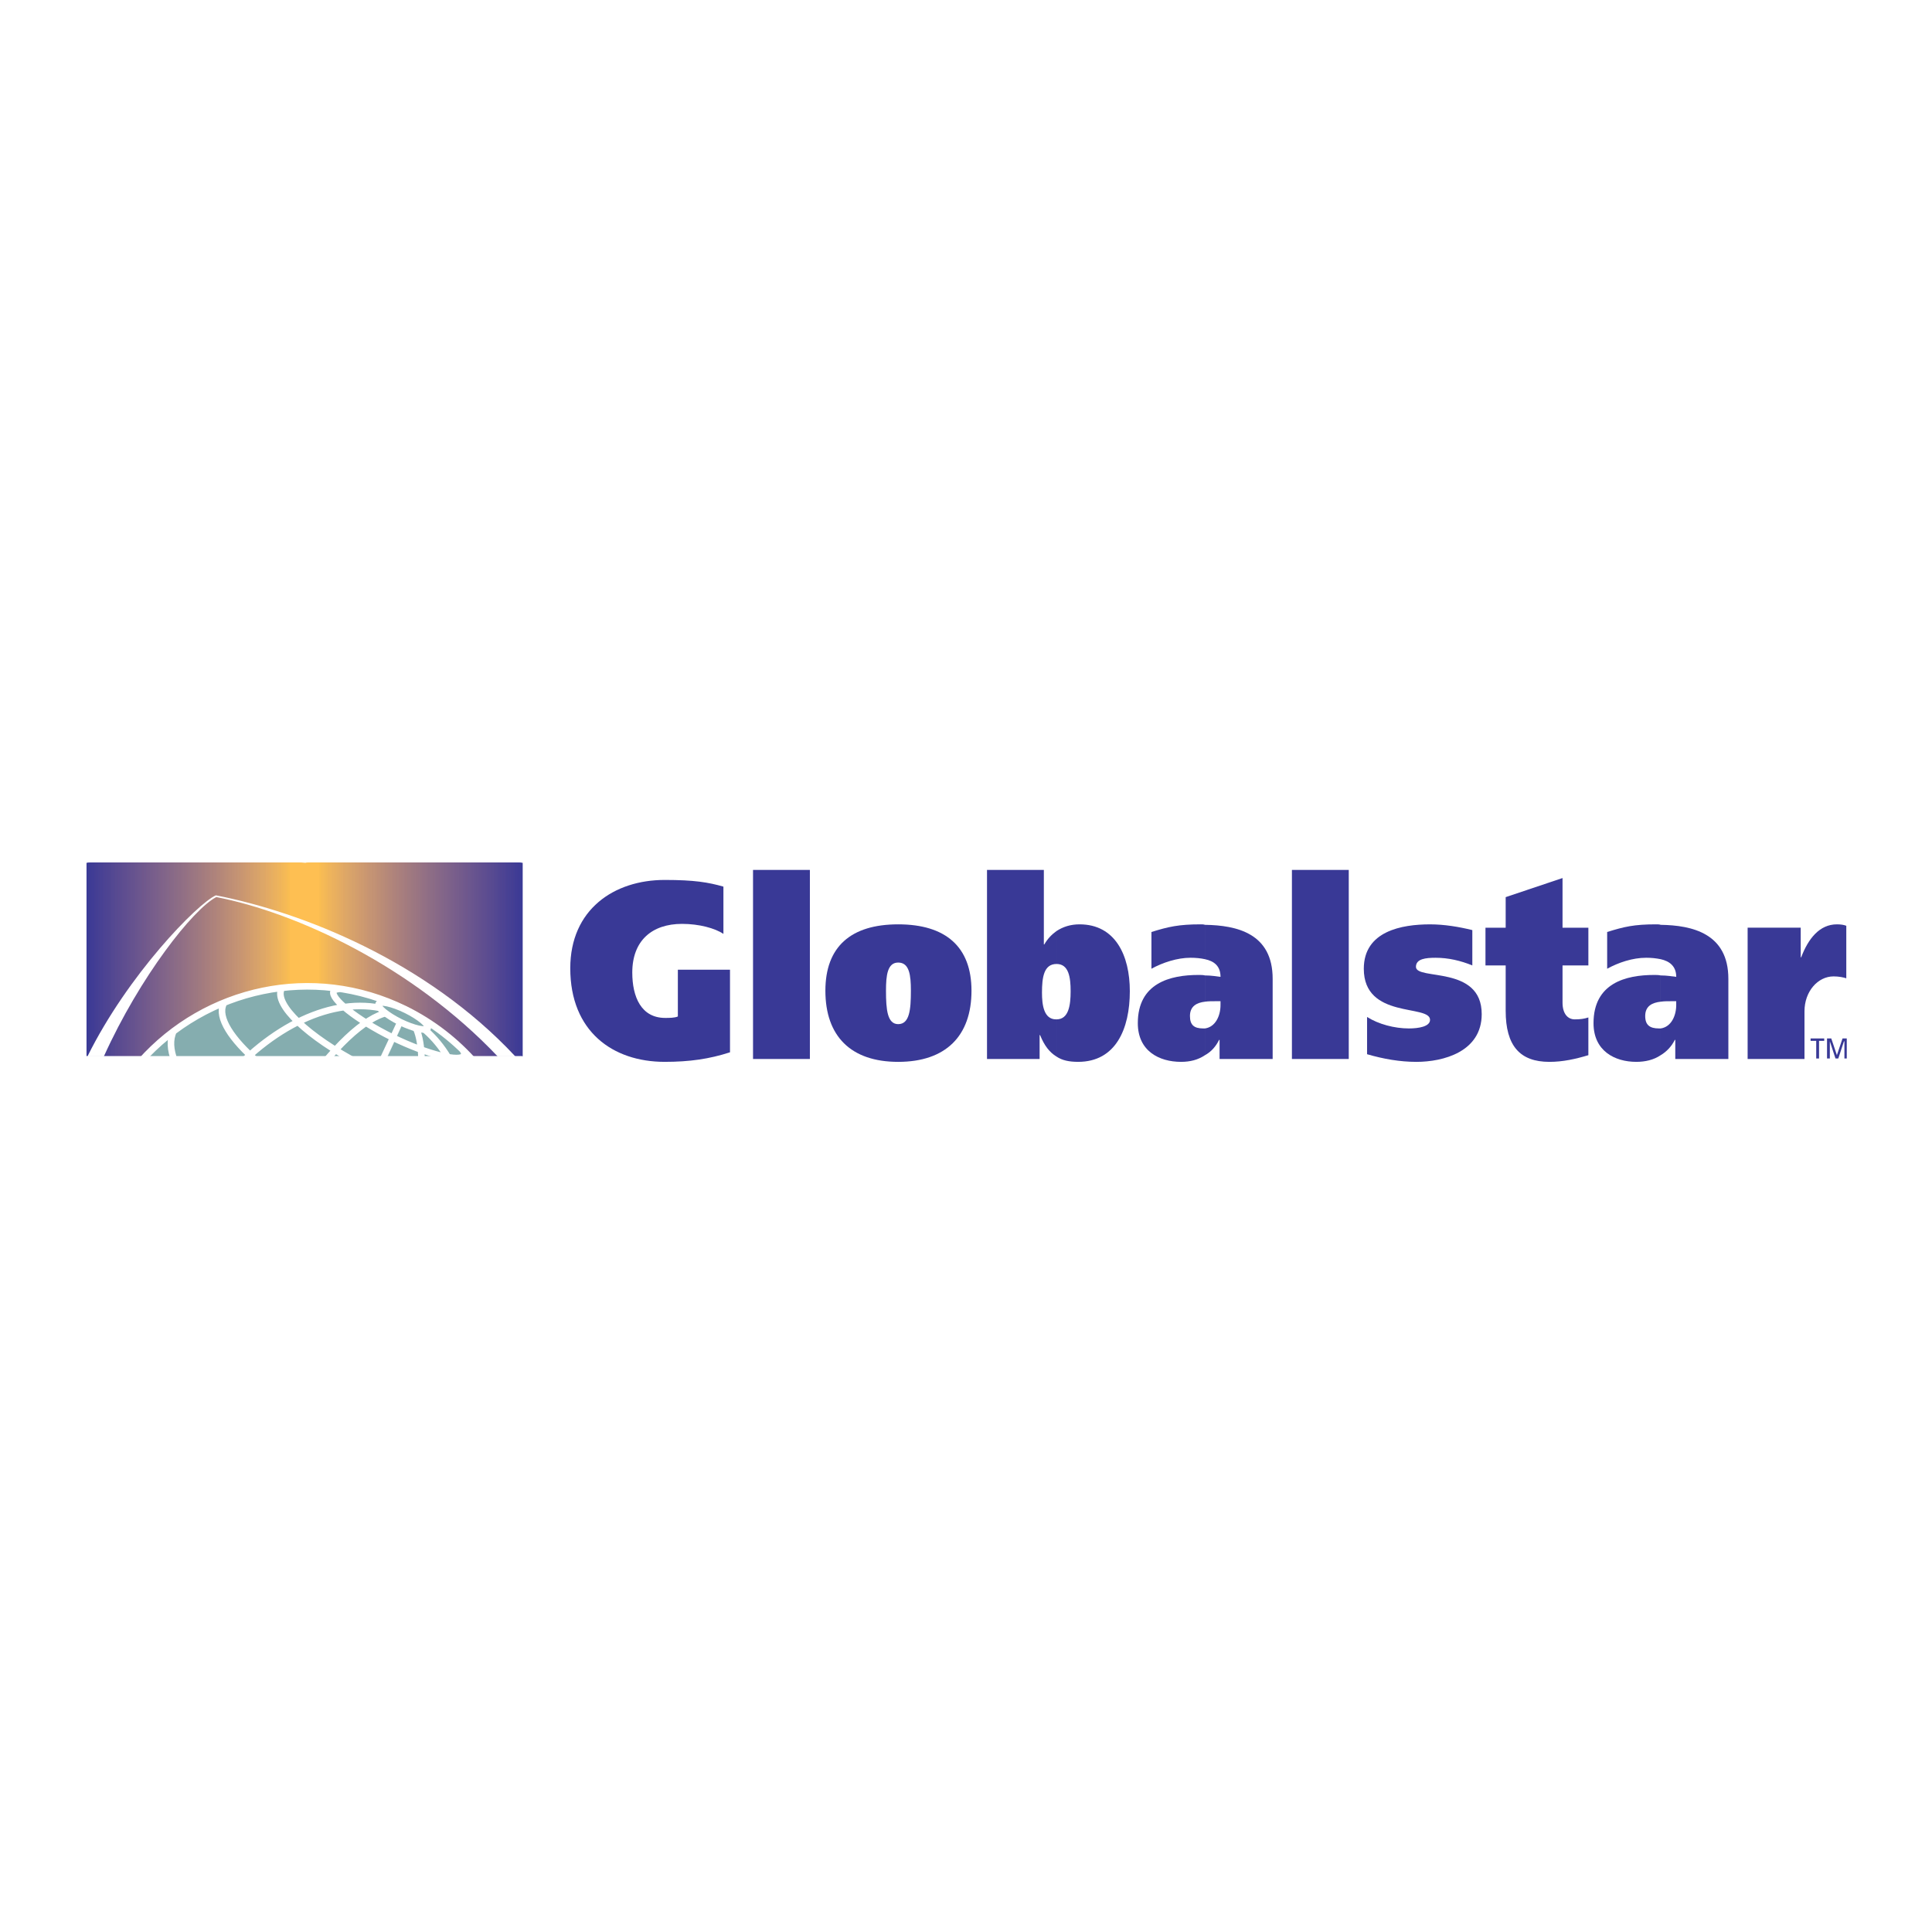 <?xml version="1.0" encoding="utf-8"?>
<!-- Generator: Adobe Illustrator 13.0.0, SVG Export Plug-In . SVG Version: 6.00 Build 14948)  -->
<!DOCTYPE svg PUBLIC "-//W3C//DTD SVG 1.0//EN" "http://www.w3.org/TR/2001/REC-SVG-20010904/DTD/svg10.dtd">
<svg version="1.0" id="Layer_1" xmlns="http://www.w3.org/2000/svg" xmlns:xlink="http://www.w3.org/1999/xlink" x="0px" y="0px"
	 width="192.756px" height="192.756px" viewBox="0 0 192.756 192.756" enable-background="new 0 0 192.756 192.756"
	 xml:space="preserve">
<g>
	<polygon fill-rule="evenodd" clip-rule="evenodd" fill="#FFFFFF" points="0,0 192.756,0 192.756,192.756 0,192.756 0,0 	"/>
	<path fill-rule="evenodd" clip-rule="evenodd" fill="#393996" d="M72.833,104.988c-2.062,0.667-4.031,0.953-6.516,0.953
		c-5.203,0-9.421-3.049-9.421-9.337c0-5.859,4.359-8.812,9.421-8.812c2.954,0,4.36,0.238,5.859,0.667v4.716
		c-0.843-0.571-2.438-1-4.125-1c-3,0-4.968,1.667-4.968,4.858c0,2.43,0.891,4.525,3.281,4.525c0.422,0,0.937,0,1.266-0.143v-4.668
		h5.203V104.988L72.833,104.988z"/>
	<polygon fill-rule="evenodd" clip-rule="evenodd" fill="#393996" points="75.13,86.792 80.802,86.792 80.802,105.655 
		75.13,105.655 75.13,86.792 	"/>
	<path fill-rule="evenodd" clip-rule="evenodd" fill="#393996" d="M89.614,92.222c4.734,0,7.312,2.24,7.312,6.622
		c0,4.525-2.578,7.098-7.312,7.098v-3.764c1.125,0,1.266-1.429,1.266-3.334c0-1.524-0.141-2.81-1.266-2.81V92.222L89.614,92.222z
		 M89.614,92.222v3.812c-1.078,0-1.219,1.286-1.219,2.81c0,1.905,0.141,3.334,1.219,3.334v3.764c-4.734,0-7.265-2.572-7.265-7.098
		C82.349,94.462,84.88,92.222,89.614,92.222L89.614,92.222z"/>
	<path fill-rule="evenodd" clip-rule="evenodd" fill="#393996" d="M105.411,92.889c0.656-0.429,1.405-0.667,2.297-0.667
		c3.562,0,5.015,3.096,5.015,6.668c0,3.764-1.406,7.051-5.156,7.051c-0.891,0-1.593-0.144-2.155-0.524v-3.715
		c1.219,0,1.405-1.43,1.405-2.812c0-1.381-0.187-2.714-1.405-2.714V92.889L105.411,92.889z M98.474,86.792h5.671v7.431h0.048
		c0.328-0.571,0.749-1,1.219-1.334v3.287c-1.267,0-1.453,1.333-1.453,2.858c0,1.238,0.187,2.668,1.406,2.668h0.047v3.715
		c-0.703-0.429-1.219-1.096-1.641-2.144h-0.048v2.382h-5.249V86.792L98.474,86.792z"/>
	<path fill-rule="evenodd" clip-rule="evenodd" fill="#393996" d="M120.223,92.27c3.188,0.047,6.75,0.858,6.75,5.383v8.002h-5.296
		v-1.905h-0.048c-0.328,0.667-0.797,1.19-1.406,1.524v-2.667c1.031-0.144,1.547-1.239,1.547-2.335v-0.381h-0.562
		c-0.328,0-0.656,0-0.984,0.048v-2.62c0.609,0,1.172,0.096,1.547,0.143c0-1.095-0.656-1.572-1.547-1.762V92.27L120.223,92.27z
		 M114.879,92.985c1.688-0.524,2.719-0.763,4.922-0.763c0.141,0,0.281,0,0.422,0.048v3.43c-0.422-0.096-0.938-0.144-1.453-0.144
		c-1.312,0-2.766,0.477-3.891,1.096V92.985L114.879,92.985z M120.223,105.274c-0.703,0.476-1.5,0.667-2.391,0.667
		c-2.203,0-4.312-1.096-4.312-3.858c0-4.002,3.233-4.812,6.046-4.812c0.234,0,0.469,0,0.656,0.048v2.62
		c-0.797,0.095-1.5,0.428-1.5,1.429c0,0.905,0.422,1.239,1.312,1.239c0.047,0,0.141,0,0.188,0V105.274L120.223,105.274z"/>
	<polygon fill-rule="evenodd" clip-rule="evenodd" fill="#393996" points="128.895,86.792 134.566,86.792 134.566,105.655 
		128.895,105.655 128.895,86.792 	"/>
	<path fill-rule="evenodd" clip-rule="evenodd" fill="#393996" d="M136.394,101.463c1.126,0.715,2.72,1.145,4.173,1.145
		c0.983,0,2.108-0.191,2.108-0.858c0-1.571-6.608-0.047-6.608-5.097c0-3.763,3.797-4.43,6.608-4.43c1.406,0,2.859,0.238,4.219,0.572
		v3.525c-1.172-0.477-2.39-0.763-3.656-0.763c-0.984,0-1.969,0.096-1.969,0.905c0,1.381,6.562-0.19,6.562,4.716
		c0,3.763-3.844,4.764-6.515,4.764c-1.641,0-3.282-0.286-4.923-0.763V101.463L136.394,101.463z"/>
	<path fill-rule="evenodd" clip-rule="evenodd" fill="#393996" d="M150.222,92.556v-3.049l5.672-1.905v4.954h2.578v3.763h-2.578
		v3.715c0,1.096,0.516,1.668,1.219,1.668c0.516,0,0.938-0.048,1.359-0.191v3.764c-1.266,0.381-2.531,0.667-3.891,0.667
		c-2.953,0-4.359-1.62-4.359-5.098v-4.524h-2.016v-3.763H150.222L150.222,92.556z"/>
	<path fill-rule="evenodd" clip-rule="evenodd" fill="#393996" d="M165.69,92.27c3.141,0.047,6.749,0.858,6.749,5.383v8.002h-5.296
		v-1.905h-0.048c-0.327,0.667-0.843,1.19-1.405,1.524v-2.667c1.03-0.144,1.547-1.239,1.547-2.335v-0.381h-0.562
		c-0.328,0-0.657,0-0.984,0.048v-2.62c0.608,0,1.172,0.096,1.547,0.143c0-1.095-0.703-1.572-1.547-1.762V92.27L165.69,92.27z
		 M160.347,92.985c1.688-0.524,2.672-0.763,4.875-0.763c0.188,0,0.327,0,0.469,0.048v3.43c-0.469-0.096-0.938-0.144-1.453-0.144
		c-1.359,0-2.766,0.477-3.891,1.096V92.985L160.347,92.985z M165.69,105.274c-0.703,0.476-1.547,0.667-2.438,0.667
		c-2.156,0-4.266-1.096-4.266-3.858c0-4.002,3.233-4.812,6.047-4.812c0.233,0,0.422,0,0.656,0.048v2.62
		c-0.844,0.095-1.547,0.428-1.547,1.429c0,0.905,0.469,1.239,1.359,1.239c0.046,0,0.141,0,0.188,0V105.274L165.69,105.274z"/>
	<path fill-rule="evenodd" clip-rule="evenodd" fill="#393996" d="M179.658,92.556v2.953h0.047c0.703-1.857,1.828-3.287,3.562-3.287
		c0.375,0,0.703,0.048,0.938,0.143v5.24c-0.281-0.096-0.75-0.19-1.266-0.19c-1.594,0-2.905,1.523-2.905,3.477v4.764h-5.673V92.556
		H179.658L179.658,92.556z"/>
	<polygon fill-rule="evenodd" clip-rule="evenodd" fill="#393996" points="181.205,103.845 180.644,103.845 180.644,103.606 
		182.002,103.606 182.002,103.845 181.486,103.845 181.486,105.607 181.205,105.607 181.205,103.845 	"/>
	<polygon fill-rule="evenodd" clip-rule="evenodd" fill="#393996" points="182.283,103.606 182.705,103.606 183.268,105.274 
		183.83,103.606 184.252,103.606 184.252,105.607 184.018,105.607 184.018,103.893 183.971,103.893 183.408,105.607 
		183.127,105.607 182.564,103.893 182.564,105.607 182.283,105.607 182.283,103.606 	"/>
	<polygon fill-rule="evenodd" clip-rule="evenodd" fill="#393996" points="50.771,86.08 52.149,86.08 52.149,105.38 50.771,105.38 
		50.771,86.08 	"/>
	<polygon fill-rule="evenodd" clip-rule="evenodd" fill="#3B3B97" points="50.691,105.38 52.053,105.38 52.053,86.08 50.691,86.08 
		50.691,105.38 	"/>
	<polygon fill-rule="evenodd" clip-rule="evenodd" fill="#3B3B97" points="50.61,105.38 51.973,105.38 51.973,86.08 50.61,86.08 
		50.61,105.38 	"/>
	<polygon fill-rule="evenodd" clip-rule="evenodd" fill="#3C3B95" points="50.514,105.38 51.892,105.38 51.892,86.08 50.514,86.08 
		50.514,105.38 	"/>
	<polygon fill-rule="evenodd" clip-rule="evenodd" fill="#3E3B95" points="50.435,105.38 51.813,105.38 51.813,86.08 50.435,86.08 
		50.435,105.38 	"/>
	<polygon fill-rule="evenodd" clip-rule="evenodd" fill="#3E3B94" points="50.354,105.38 51.716,105.38 51.716,86.08 50.354,86.08 
		50.354,105.38 	"/>
	<polygon fill-rule="evenodd" clip-rule="evenodd" fill="#403C95" points="50.274,105.38 51.637,105.38 51.637,86.08 50.274,86.08 
		50.274,105.38 	"/>
	<polygon fill-rule="evenodd" clip-rule="evenodd" fill="#403C95" points="50.177,105.38 51.556,105.38 51.556,86.08 50.177,86.08 
		50.177,105.38 	"/>
	<polygon fill-rule="evenodd" clip-rule="evenodd" fill="#403C95" points="50.098,105.38 51.46,105.38 51.46,86.08 50.098,86.08 
		50.098,105.38 	"/>
	<polygon fill-rule="evenodd" clip-rule="evenodd" fill="#433E94" points="50.018,105.38 51.38,105.38 51.38,86.08 50.018,86.08 
		50.018,105.38 	"/>
	<polygon fill-rule="evenodd" clip-rule="evenodd" fill="#433E94" points="49.921,105.38 51.3,105.38 51.3,86.08 49.921,86.08 
		49.921,105.38 	"/>
	<polygon fill-rule="evenodd" clip-rule="evenodd" fill="#453E93" points="49.841,105.38 51.204,105.38 51.204,86.08 49.841,86.08 
		49.841,105.38 	"/>
	<polygon fill-rule="evenodd" clip-rule="evenodd" fill="#453E93" points="49.761,105.38 51.123,105.38 51.123,86.08 49.761,86.08 
		49.761,105.38 	"/>
	<polygon fill-rule="evenodd" clip-rule="evenodd" fill="#444094" points="49.681,105.38 51.043,105.38 51.043,86.08 49.681,86.08 
		49.681,105.38 	"/>
	<polygon fill-rule="evenodd" clip-rule="evenodd" fill="#474094" points="49.585,105.38 50.963,105.38 50.963,86.08 49.585,86.08 
		49.585,105.38 	"/>
	<polygon fill-rule="evenodd" clip-rule="evenodd" fill="#474093" points="49.504,105.38 50.867,105.38 50.867,86.08 49.504,86.08 
		49.504,105.38 	"/>
	<polygon fill-rule="evenodd" clip-rule="evenodd" fill="#484194" points="49.425,105.38 50.787,105.38 50.787,86.08 49.425,86.08 
		49.425,105.38 	"/>
	<polygon fill-rule="evenodd" clip-rule="evenodd" fill="#484194" points="49.328,105.38 50.707,105.38 50.707,86.08 49.328,86.08 
		49.328,105.38 	"/>
	<polygon fill-rule="evenodd" clip-rule="evenodd" fill="#484193" points="49.249,105.38 50.611,105.38 50.611,86.08 49.249,86.08 
		49.249,105.38 	"/>
	<polygon fill-rule="evenodd" clip-rule="evenodd" fill="#4B4193" points="49.168,105.38 50.53,105.38 50.53,86.08 49.168,86.08 
		49.168,105.38 	"/>
	<polygon fill-rule="evenodd" clip-rule="evenodd" fill="#4B4394" points="49.088,105.38 50.451,105.38 50.451,86.08 49.088,86.08 
		49.088,105.38 	"/>
	<polygon fill-rule="evenodd" clip-rule="evenodd" fill="#4D4392" points="48.991,105.38 50.37,105.38 50.37,86.08 48.991,86.08 
		48.991,105.38 	"/>
	<polygon fill-rule="evenodd" clip-rule="evenodd" fill="#4D4392" points="48.911,105.38 50.273,105.38 50.273,86.08 48.911,86.08 
		48.911,105.38 	"/>
	<polygon fill-rule="evenodd" clip-rule="evenodd" fill="#4C4493" points="48.831,105.38 50.194,105.38 50.194,86.08 48.831,86.08 
		48.831,105.38 	"/>
	<polygon fill-rule="evenodd" clip-rule="evenodd" fill="#4F4492" points="48.735,105.38 50.113,105.38 50.113,86.08 48.735,86.08 
		48.735,105.38 	"/>
	<polygon fill-rule="evenodd" clip-rule="evenodd" fill="#4F4492" points="48.655,105.38 50.018,105.38 50.018,86.08 48.655,86.08 
		48.655,105.38 	"/>
	<polygon fill-rule="evenodd" clip-rule="evenodd" fill="#4F4492" points="48.575,105.38 49.937,105.38 49.937,86.08 48.575,86.08 
		48.575,105.38 	"/>
	<polygon fill-rule="evenodd" clip-rule="evenodd" fill="#504692" points="48.479,105.38 49.857,105.38 49.857,86.08 48.479,86.08 
		48.479,105.38 	"/>
	<polygon fill-rule="evenodd" clip-rule="evenodd" fill="#504692" points="48.399,105.38 49.761,105.38 49.761,86.08 48.399,86.08 
		48.399,105.38 	"/>
	<polygon fill-rule="evenodd" clip-rule="evenodd" fill="#534692" points="48.318,105.38 49.682,105.38 49.682,86.08 48.318,86.08 
		48.318,105.38 	"/>
	<polygon fill-rule="evenodd" clip-rule="evenodd" fill="#534892" points="48.238,105.38 49.601,105.38 49.601,86.08 48.238,86.08 
		48.238,105.38 	"/>
	<polygon fill-rule="evenodd" clip-rule="evenodd" fill="#534892" points="48.142,105.38 49.52,105.38 49.52,86.08 48.142,86.08 
		48.142,105.38 	"/>
	<polygon fill-rule="evenodd" clip-rule="evenodd" fill="#554892" points="48.062,105.38 49.425,105.38 49.425,86.08 48.062,86.08 
		48.062,105.38 	"/>
	<polygon fill-rule="evenodd" clip-rule="evenodd" fill="#554891" points="47.982,105.38 49.344,105.38 49.344,86.08 47.982,86.08 
		47.982,105.38 	"/>
	<polygon fill-rule="evenodd" clip-rule="evenodd" fill="#574A91" points="47.886,105.38 49.264,105.38 49.264,86.08 47.886,86.08 
		47.886,105.38 	"/>
	<polygon fill-rule="evenodd" clip-rule="evenodd" fill="#574A91" points="47.806,105.38 49.168,105.38 49.168,86.08 47.806,86.08 
		47.806,105.38 	"/>
	<polygon fill-rule="evenodd" clip-rule="evenodd" fill="#574A90" points="47.725,105.38 49.088,105.38 49.088,86.08 47.725,86.08 
		47.725,105.38 	"/>
	<polygon fill-rule="evenodd" clip-rule="evenodd" fill="#5A4A90" points="47.646,105.38 49.008,105.38 49.008,86.08 47.646,86.08 
		47.646,105.38 	"/>
	<polygon fill-rule="evenodd" clip-rule="evenodd" fill="#594B91" points="47.549,105.38 48.927,105.38 48.927,86.08 47.549,86.08 
		47.549,105.38 	"/>
	<polygon fill-rule="evenodd" clip-rule="evenodd" fill="#5B4B90" points="47.469,105.38 48.832,105.38 48.832,86.08 47.469,86.08 
		47.469,105.38 	"/>
	<polygon fill-rule="evenodd" clip-rule="evenodd" fill="#5B4B90" points="47.389,105.38 48.751,105.38 48.751,86.08 47.389,86.08 
		47.389,105.38 	"/>
	<polygon fill-rule="evenodd" clip-rule="evenodd" fill="#5B4D91" points="47.293,105.38 48.671,105.38 48.671,86.08 47.293,86.08 
		47.293,105.38 	"/>
	<polygon fill-rule="evenodd" clip-rule="evenodd" fill="#5D4D90" points="47.212,105.38 48.575,105.38 48.575,86.08 47.212,86.08 
		47.212,105.38 	"/>
	<polygon fill-rule="evenodd" clip-rule="evenodd" fill="#5D4D90" points="47.132,105.38 48.495,105.38 48.495,86.08 47.132,86.08 
		47.132,105.38 	"/>
	<polygon fill-rule="evenodd" clip-rule="evenodd" fill="#5F4D90" points="47.036,105.38 48.414,105.38 48.414,86.08 47.036,86.08 
		47.036,105.38 	"/>
	<polygon fill-rule="evenodd" clip-rule="evenodd" fill="#5F4E90" points="46.956,105.38 48.334,105.38 48.334,86.08 46.956,86.08 
		46.956,105.38 	"/>
	<polygon fill-rule="evenodd" clip-rule="evenodd" fill="#5F4E90" points="46.875,105.38 48.238,105.38 48.238,86.08 46.875,86.08 
		46.875,105.38 	"/>
	<polygon fill-rule="evenodd" clip-rule="evenodd" fill="#614E90" points="46.796,105.38 48.158,105.38 48.158,86.08 46.796,86.08 
		46.796,105.38 	"/>
	<polygon fill-rule="evenodd" clip-rule="evenodd" fill="#61508F" points="46.7,105.38 48.078,105.38 48.078,86.08 46.7,86.08 
		46.7,105.38 	"/>
	<polygon fill-rule="evenodd" clip-rule="evenodd" fill="#61508F" points="46.62,105.38 47.982,105.38 47.982,86.08 46.62,86.08 
		46.62,105.38 	"/>
	<polygon fill-rule="evenodd" clip-rule="evenodd" fill="#63508F" points="46.539,105.38 47.902,105.38 47.902,86.08 46.539,86.08 
		46.539,105.38 	"/>
	<polygon fill-rule="evenodd" clip-rule="evenodd" fill="#63508F" points="46.443,105.38 47.822,105.38 47.822,86.08 46.443,86.08 
		46.443,105.38 	"/>
	<polygon fill-rule="evenodd" clip-rule="evenodd" fill="#65528F" points="46.363,105.38 47.726,105.38 47.726,86.08 46.363,86.08 
		46.363,105.38 	"/>
	<polygon fill-rule="evenodd" clip-rule="evenodd" fill="#65528F" points="46.283,105.38 47.646,105.38 47.646,86.08 46.283,86.08 
		46.283,105.38 	"/>
	<polygon fill-rule="evenodd" clip-rule="evenodd" fill="#65528E" points="46.203,105.38 47.565,105.38 47.565,86.08 46.203,86.08 
		46.203,105.38 	"/>
	<polygon fill-rule="evenodd" clip-rule="evenodd" fill="#66538F" points="46.107,105.38 47.485,105.38 47.485,86.08 46.107,86.08 
		46.107,105.38 	"/>
	<polygon fill-rule="evenodd" clip-rule="evenodd" fill="#66538F" points="46.027,105.38 47.389,105.38 47.389,86.08 46.027,86.08 
		46.027,105.38 	"/>
	<polygon fill-rule="evenodd" clip-rule="evenodd" fill="#69548F" points="45.946,105.38 47.309,105.38 47.309,86.08 45.946,86.08 
		45.946,105.38 	"/>
	<polygon fill-rule="evenodd" clip-rule="evenodd" fill="#69548E" points="45.85,105.38 47.229,105.38 47.229,86.08 45.85,86.08 
		45.85,105.38 	"/>
	<polygon fill-rule="evenodd" clip-rule="evenodd" fill="#69548E" points="45.77,105.38 47.132,105.38 47.132,86.08 45.77,86.08 
		45.77,105.38 	"/>
	<polygon fill-rule="evenodd" clip-rule="evenodd" fill="#6B568E" points="45.689,105.38 47.052,105.38 47.052,86.08 45.689,86.08 
		45.689,105.38 	"/>
	<polygon fill-rule="evenodd" clip-rule="evenodd" fill="#6B568E" points="45.61,105.38 46.972,105.38 46.972,86.08 45.61,86.08 
		45.61,105.38 	"/>
	<polygon fill-rule="evenodd" clip-rule="evenodd" fill="#6C578E" points="45.513,105.38 46.892,105.38 46.892,86.08 45.513,86.08 
		45.513,105.38 	"/>
	<polygon fill-rule="evenodd" clip-rule="evenodd" fill="#6C578E" points="45.434,105.38 46.796,105.38 46.796,86.08 45.434,86.08 
		45.434,105.38 	"/>
	<polygon fill-rule="evenodd" clip-rule="evenodd" fill="#6C578D" points="45.353,105.38 46.716,105.38 46.716,86.08 45.353,86.08 
		45.353,105.38 	"/>
	<polygon fill-rule="evenodd" clip-rule="evenodd" fill="#6F578D" points="45.257,105.38 46.636,105.38 46.636,86.08 45.257,86.08 
		45.257,105.38 	"/>
	<polygon fill-rule="evenodd" clip-rule="evenodd" fill="#6F578C" points="45.177,105.38 46.54,105.38 46.54,86.08 45.177,86.08 
		45.177,105.38 	"/>
	<polygon fill-rule="evenodd" clip-rule="evenodd" fill="#70598D" points="45.097,105.38 46.459,105.38 46.459,86.08 45.097,86.08 
		45.097,105.38 	"/>
	<polygon fill-rule="evenodd" clip-rule="evenodd" fill="#70598D" points="45,105.38 46.379,105.38 46.379,86.08 45,86.08 
		45,105.38 	"/>
	<polygon fill-rule="evenodd" clip-rule="evenodd" fill="#70598D" points="44.921,105.38 46.299,105.38 46.299,86.08 44.921,86.08 
		44.921,105.38 	"/>
	<polygon fill-rule="evenodd" clip-rule="evenodd" fill="#73598C" points="44.841,105.38 46.203,105.38 46.203,86.08 44.841,86.08 
		44.841,105.38 	"/>
	<polygon fill-rule="evenodd" clip-rule="evenodd" fill="#725B8C" points="44.76,105.38 46.123,105.38 46.123,86.08 44.76,86.08 
		44.76,105.38 	"/>
	<polygon fill-rule="evenodd" clip-rule="evenodd" fill="#745B8B" points="44.664,105.38 46.042,105.38 46.042,86.08 44.664,86.08 
		44.664,105.38 	"/>
	<polygon fill-rule="evenodd" clip-rule="evenodd" fill="#745B8B" points="44.584,105.38 45.946,105.38 45.946,86.08 44.584,86.08 
		44.584,105.38 	"/>
	<polygon fill-rule="evenodd" clip-rule="evenodd" fill="#745C8C" points="44.503,105.38 45.866,105.38 45.866,86.08 44.503,86.08 
		44.503,105.38 	"/>
	<polygon fill-rule="evenodd" clip-rule="evenodd" fill="#765D8C" points="44.408,105.38 45.786,105.38 45.786,86.08 44.408,86.08 
		44.408,105.38 	"/>
	<polygon fill-rule="evenodd" clip-rule="evenodd" fill="#765D8B" points="44.327,105.38 45.689,105.38 45.689,86.08 44.327,86.08 
		44.327,105.38 	"/>
	<polygon fill-rule="evenodd" clip-rule="evenodd" fill="#765D8B" points="44.247,105.38 45.61,105.38 45.61,86.08 44.247,86.08 
		44.247,105.38 	"/>
	<polygon fill-rule="evenodd" clip-rule="evenodd" fill="#785E8C" points="44.167,105.38 45.53,105.38 45.53,86.08 44.167,86.08 
		44.167,105.38 	"/>
	<polygon fill-rule="evenodd" clip-rule="evenodd" fill="#785E8B" points="44.071,105.38 45.449,105.38 45.449,86.08 44.071,86.08 
		44.071,105.38 	"/>
	<polygon fill-rule="evenodd" clip-rule="evenodd" fill="#7A5E8B" points="43.991,105.38 45.353,105.38 45.353,86.08 43.991,86.08 
		43.991,105.38 	"/>
	<polygon fill-rule="evenodd" clip-rule="evenodd" fill="#7A608C" points="43.911,105.38 45.273,105.38 45.273,86.08 43.911,86.08 
		43.911,105.38 	"/>
	<polygon fill-rule="evenodd" clip-rule="evenodd" fill="#7A608A" points="43.814,105.38 45.192,105.38 45.192,86.08 43.814,86.08 
		43.814,105.38 	"/>
	<polygon fill-rule="evenodd" clip-rule="evenodd" fill="#7B608A" points="43.734,105.38 45.096,105.38 45.096,86.08 43.734,86.08 
		43.734,105.38 	"/>
	<polygon fill-rule="evenodd" clip-rule="evenodd" fill="#7B608A" points="43.654,105.38 45.017,105.38 45.017,86.08 43.654,86.08 
		43.654,105.38 	"/>
	<polygon fill-rule="evenodd" clip-rule="evenodd" fill="#7D628A" points="43.574,105.38 44.937,105.38 44.937,86.08 43.574,86.08 
		43.574,105.38 	"/>
	<polygon fill-rule="evenodd" clip-rule="evenodd" fill="#7D628A" points="43.478,105.38 44.856,105.38 44.856,86.08 43.478,86.08 
		43.478,105.38 	"/>
	<polygon fill-rule="evenodd" clip-rule="evenodd" fill="#7E6289" points="43.397,105.38 44.76,105.38 44.76,86.08 43.397,86.08 
		43.397,105.38 	"/>
	<polygon fill-rule="evenodd" clip-rule="evenodd" fill="#80638A" points="43.317,105.38 44.68,105.38 44.68,86.08 43.317,86.08 
		43.317,105.38 	"/>
	<polygon fill-rule="evenodd" clip-rule="evenodd" fill="#80638A" points="43.222,105.38 44.6,105.38 44.6,86.08 43.222,86.08 
		43.222,105.38 	"/>
	<polygon fill-rule="evenodd" clip-rule="evenodd" fill="#81648A" points="43.141,105.38 44.503,105.38 44.503,86.08 43.141,86.08 
		43.141,105.38 	"/>
	<polygon fill-rule="evenodd" clip-rule="evenodd" fill="#816489" points="43.061,105.38 44.424,105.38 44.424,86.08 43.061,86.08 
		43.061,105.38 	"/>
	<polygon fill-rule="evenodd" clip-rule="evenodd" fill="#81658A" points="42.965,105.38 44.344,105.38 44.344,86.08 42.965,86.08 
		42.965,105.38 	"/>
	<polygon fill-rule="evenodd" clip-rule="evenodd" fill="#836688" points="42.884,105.38 44.263,105.38 44.263,86.08 42.884,86.08 
		42.884,105.38 	"/>
	<polygon fill-rule="evenodd" clip-rule="evenodd" fill="#836688" points="42.805,105.38 44.167,105.38 44.167,86.08 42.805,86.08 
		42.805,105.38 	"/>
	<polygon fill-rule="evenodd" clip-rule="evenodd" fill="#856789" points="42.725,105.38 44.087,105.38 44.087,86.08 42.725,86.08 
		42.725,105.38 	"/>
	<polygon fill-rule="evenodd" clip-rule="evenodd" fill="#856789" points="42.628,105.38 44.006,105.38 44.006,86.08 42.628,86.08 
		42.628,105.38 	"/>
	<polygon fill-rule="evenodd" clip-rule="evenodd" fill="#856787" points="42.548,105.38 43.91,105.38 43.91,86.08 42.548,86.08 
		42.548,105.38 	"/>
	<polygon fill-rule="evenodd" clip-rule="evenodd" fill="#876787" points="42.468,105.38 43.831,105.38 43.831,86.08 42.468,86.08 
		42.468,105.38 	"/>
	<polygon fill-rule="evenodd" clip-rule="evenodd" fill="#876987" points="42.372,105.38 43.75,105.38 43.75,86.08 42.372,86.08 
		42.372,105.38 	"/>
	<polygon fill-rule="evenodd" clip-rule="evenodd" fill="#876987" points="42.292,105.38 43.654,105.38 43.654,86.08 42.292,86.08 
		42.292,105.38 	"/>
	<polygon fill-rule="evenodd" clip-rule="evenodd" fill="#886987" points="42.211,105.38 43.574,105.38 43.574,86.08 42.211,86.08 
		42.211,105.38 	"/>
	<polygon fill-rule="evenodd" clip-rule="evenodd" fill="#886A88" points="42.131,105.38 43.494,105.38 43.494,86.08 42.131,86.08 
		42.131,105.38 	"/>
	<polygon fill-rule="evenodd" clip-rule="evenodd" fill="#8B6B86" points="42.035,105.38 43.413,105.38 43.413,86.08 42.035,86.08 
		42.035,105.38 	"/>
	<polygon fill-rule="evenodd" clip-rule="evenodd" fill="#8B6B86" points="41.955,105.38 43.317,105.38 43.317,86.08 41.955,86.08 
		41.955,105.38 	"/>
	<polygon fill-rule="evenodd" clip-rule="evenodd" fill="#8B6B85" points="41.875,105.38 43.238,105.38 43.238,86.08 41.875,86.08 
		41.875,105.38 	"/>
	<polygon fill-rule="evenodd" clip-rule="evenodd" fill="#8C6D86" points="41.779,105.38 43.157,105.38 43.157,86.08 41.779,86.08 
		41.779,105.38 	"/>
	<polygon fill-rule="evenodd" clip-rule="evenodd" fill="#8C6D86" points="41.698,105.38 43.061,105.38 43.061,86.08 41.698,86.08 
		41.698,105.38 	"/>
	<polygon fill-rule="evenodd" clip-rule="evenodd" fill="#8E6D86" points="41.619,105.38 42.981,105.38 42.981,86.08 41.619,86.08 
		41.619,105.38 	"/>
	<polygon fill-rule="evenodd" clip-rule="evenodd" fill="#8E6D85" points="41.539,105.38 42.901,105.38 42.901,86.08 41.539,86.08 
		41.539,105.38 	"/>
	<polygon fill-rule="evenodd" clip-rule="evenodd" fill="#8E6D85" points="41.442,105.38 42.82,105.38 42.82,86.08 41.442,86.08 
		41.442,105.38 	"/>
	<polygon fill-rule="evenodd" clip-rule="evenodd" fill="#906E85" points="41.362,105.38 42.725,105.38 42.725,86.08 41.362,86.08 
		41.362,105.38 	"/>
	<polygon fill-rule="evenodd" clip-rule="evenodd" fill="#906E85" points="41.282,105.38 42.645,105.38 42.645,86.08 41.282,86.08 
		41.282,105.38 	"/>
	<polygon fill-rule="evenodd" clip-rule="evenodd" fill="#927085" points="41.186,105.38 42.564,105.38 42.564,86.08 41.186,86.08 
		41.186,105.38 	"/>
	<polygon fill-rule="evenodd" clip-rule="evenodd" fill="#927085" points="41.106,105.38 42.468,105.38 42.468,86.08 41.106,86.08 
		41.106,105.38 	"/>
	<polygon fill-rule="evenodd" clip-rule="evenodd" fill="#927084" points="41.025,105.38 42.388,105.38 42.388,86.08 41.025,86.08 
		41.025,105.38 	"/>
	<polygon fill-rule="evenodd" clip-rule="evenodd" fill="#947084" points="40.929,105.38 42.308,105.38 42.308,86.08 40.929,86.08 
		40.929,105.38 	"/>
	<polygon fill-rule="evenodd" clip-rule="evenodd" fill="#947084" points="40.849,105.38 42.227,105.38 42.227,86.08 40.849,86.08 
		40.849,105.38 	"/>
	<polygon fill-rule="evenodd" clip-rule="evenodd" fill="#967283" points="40.77,105.38 42.132,105.38 42.132,86.08 40.77,86.08 
		40.77,105.38 	"/>
	<polygon fill-rule="evenodd" clip-rule="evenodd" fill="#967283" points="40.689,105.38 42.051,105.38 42.051,86.08 40.689,86.08 
		40.689,105.38 	"/>
	<polygon fill-rule="evenodd" clip-rule="evenodd" fill="#967484" points="40.593,105.38 41.971,105.38 41.971,86.08 40.593,86.08 
		40.593,105.38 	"/>
	<polygon fill-rule="evenodd" clip-rule="evenodd" fill="#987482" points="40.513,105.38 41.875,105.38 41.875,86.08 40.513,86.08 
		40.513,105.38 	"/>
	<polygon fill-rule="evenodd" clip-rule="evenodd" fill="#987482" points="40.433,105.38 41.795,105.38 41.795,86.08 40.433,86.08 
		40.433,105.38 	"/>
	<polygon fill-rule="evenodd" clip-rule="evenodd" fill="#9A7482" points="40.336,105.38 41.715,105.38 41.715,86.08 40.336,86.08 
		40.336,105.38 	"/>
	<polygon fill-rule="evenodd" clip-rule="evenodd" fill="#9A7481" points="40.256,105.38 41.619,105.38 41.619,86.08 40.256,86.08 
		40.256,105.38 	"/>
	<polygon fill-rule="evenodd" clip-rule="evenodd" fill="#9A7682" points="40.176,105.38 41.539,105.38 41.539,86.08 40.176,86.08 
		40.176,105.38 	"/>
	<polygon fill-rule="evenodd" clip-rule="evenodd" fill="#9C7682" points="40.096,105.38 41.458,105.38 41.458,86.08 40.096,86.08 
		40.096,105.38 	"/>
	<polygon fill-rule="evenodd" clip-rule="evenodd" fill="#9C7781" points="40,105.38 41.378,105.38 41.378,86.08 40,86.08 
		40,105.38 	"/>
	<polygon fill-rule="evenodd" clip-rule="evenodd" fill="#9C7781" points="39.92,105.38 41.282,105.38 41.282,86.08 39.92,86.08 
		39.92,105.38 	"/>
	<polygon fill-rule="evenodd" clip-rule="evenodd" fill="#9D7881" points="39.839,105.38 41.201,105.38 41.201,86.08 39.839,86.08 
		39.839,105.38 	"/>
	<polygon fill-rule="evenodd" clip-rule="evenodd" fill="#9D7880" points="39.744,105.38 41.122,105.38 41.122,86.08 39.744,86.08 
		39.744,105.38 	"/>
	<polygon fill-rule="evenodd" clip-rule="evenodd" fill="#A07880" points="39.663,105.38 41.026,105.38 41.026,86.08 39.663,86.08 
		39.663,105.38 	"/>
	<polygon fill-rule="evenodd" clip-rule="evenodd" fill="#A07A81" points="39.583,105.38 40.946,105.38 40.946,86.08 39.583,86.08 
		39.583,105.38 	"/>
	<polygon fill-rule="evenodd" clip-rule="evenodd" fill="#A07A80" points="39.503,105.38 40.865,105.38 40.865,86.08 39.503,86.08 
		39.503,105.38 	"/>
	<polygon fill-rule="evenodd" clip-rule="evenodd" fill="#A17A80" points="39.406,105.38 40.785,105.38 40.785,86.08 39.406,86.08 
		39.406,105.38 	"/>
	<polygon fill-rule="evenodd" clip-rule="evenodd" fill="#A17B80" points="39.327,105.38 40.689,105.38 40.689,86.08 39.327,86.08 
		39.327,105.38 	"/>
	<polygon fill-rule="evenodd" clip-rule="evenodd" fill="#A47B7E" points="39.247,105.38 40.608,105.38 40.608,86.08 39.247,86.08 
		39.247,105.38 	"/>
	<polygon fill-rule="evenodd" clip-rule="evenodd" fill="#A47B7E" points="39.15,105.38 40.529,105.38 40.529,86.08 39.15,86.08 
		39.15,105.38 	"/>
	<polygon fill-rule="evenodd" clip-rule="evenodd" fill="#A47B7E" points="39.07,105.38 40.433,105.38 40.433,86.08 39.07,86.08 
		39.07,105.38 	"/>
	<polygon fill-rule="evenodd" clip-rule="evenodd" fill="#A67E7F" points="38.99,105.38 40.353,105.38 40.353,86.08 38.99,86.08 
		38.99,105.38 	"/>
	<polygon fill-rule="evenodd" clip-rule="evenodd" fill="#A67E7E" points="38.894,105.38 40.272,105.38 40.272,86.08 38.894,86.08 
		38.894,105.38 	"/>
	<polygon fill-rule="evenodd" clip-rule="evenodd" fill="#A87E7E" points="38.813,105.38 40.177,105.38 40.177,86.08 38.813,86.08 
		38.813,105.38 	"/>
	<polygon fill-rule="evenodd" clip-rule="evenodd" fill="#A87E7D" points="38.734,105.38 40.096,105.38 40.096,86.08 38.734,86.08 
		38.734,105.38 	"/>
	<polygon fill-rule="evenodd" clip-rule="evenodd" fill="#A87F7D" points="38.653,105.38 40.016,105.38 40.016,86.08 38.653,86.08 
		38.653,105.38 	"/>
	<polygon fill-rule="evenodd" clip-rule="evenodd" fill="#AA7F7D" points="38.557,105.38 39.935,105.38 39.935,86.08 38.557,86.08 
		38.557,105.38 	"/>
	<polygon fill-rule="evenodd" clip-rule="evenodd" fill="#AA7F7D" points="38.478,105.38 39.84,105.38 39.84,86.08 38.478,86.08 
		38.478,105.38 	"/>
	<polygon fill-rule="evenodd" clip-rule="evenodd" fill="#AB827D" points="38.397,105.38 39.76,105.38 39.76,86.08 38.397,86.08 
		38.397,105.38 	"/>
	<polygon fill-rule="evenodd" clip-rule="evenodd" fill="#AB827D" points="38.301,105.38 39.679,105.38 39.679,86.08 38.301,86.08 
		38.301,105.38 	"/>
	<polygon fill-rule="evenodd" clip-rule="evenodd" fill="#AC817B" points="38.22,105.38 39.583,105.38 39.583,86.08 38.22,86.08 
		38.22,105.38 	"/>
	<polygon fill-rule="evenodd" clip-rule="evenodd" fill="#AE827B" points="38.14,105.38 39.503,105.38 39.503,86.08 38.14,86.08 
		38.14,105.38 	"/>
	<polygon fill-rule="evenodd" clip-rule="evenodd" fill="#AE837C" points="38.06,105.38 39.423,105.38 39.423,86.08 38.06,86.08 
		38.06,105.38 	"/>
	<polygon fill-rule="evenodd" clip-rule="evenodd" fill="#AE837C" points="37.964,105.38 39.342,105.38 39.342,86.08 37.964,86.08 
		37.964,105.38 	"/>
	<polygon fill-rule="evenodd" clip-rule="evenodd" fill="#B0837A" points="37.884,105.38 39.247,105.38 39.247,86.08 37.884,86.08 
		37.884,105.38 	"/>
	<polygon fill-rule="evenodd" clip-rule="evenodd" fill="#B0857B" points="37.804,105.38 39.167,105.38 39.167,86.08 37.804,86.08 
		37.804,105.38 	"/>
	<polygon fill-rule="evenodd" clip-rule="evenodd" fill="#B2867A" points="37.708,105.38 39.085,105.38 39.085,86.08 37.708,86.08 
		37.708,105.38 	"/>
	<polygon fill-rule="evenodd" clip-rule="evenodd" fill="#B2867A" points="37.627,105.38 38.99,105.38 38.99,86.08 37.627,86.08 
		37.627,105.38 	"/>
	<polygon fill-rule="evenodd" clip-rule="evenodd" fill="#B2867A" points="37.547,105.38 38.91,105.38 38.91,86.08 37.547,86.08 
		37.547,105.38 	"/>
	<polygon fill-rule="evenodd" clip-rule="evenodd" fill="#B4877A" points="37.451,105.38 38.83,105.38 38.83,86.08 37.451,86.08 
		37.451,105.38 	"/>
	<polygon fill-rule="evenodd" clip-rule="evenodd" fill="#B48779" points="37.371,105.38 38.749,105.38 38.749,86.08 37.371,86.08 
		37.371,105.38 	"/>
	<polygon fill-rule="evenodd" clip-rule="evenodd" fill="#B68878" points="37.291,105.38 38.653,105.38 38.653,86.08 37.291,86.08 
		37.291,105.38 	"/>
	<polygon fill-rule="evenodd" clip-rule="evenodd" fill="#B68978" points="37.21,105.38 38.573,105.38 38.573,86.08 37.21,86.08 
		37.21,105.38 	"/>
	<polygon fill-rule="evenodd" clip-rule="evenodd" fill="#B68978" points="37.115,105.38 38.493,105.38 38.493,86.08 37.115,86.08 
		37.115,105.38 	"/>
	<polygon fill-rule="evenodd" clip-rule="evenodd" fill="#B98A78" points="37.034,105.38 38.396,105.38 38.396,86.08 37.034,86.08 
		37.034,105.38 	"/>
	<polygon fill-rule="evenodd" clip-rule="evenodd" fill="#B98A78" points="36.954,105.38 38.317,105.38 38.317,86.08 36.954,86.08 
		36.954,105.38 	"/>
	<polygon fill-rule="evenodd" clip-rule="evenodd" fill="#BA8C77" points="36.858,105.38 38.237,105.38 38.237,86.08 36.858,86.08 
		36.858,105.38 	"/>
	<polygon fill-rule="evenodd" clip-rule="evenodd" fill="#BA8C77" points="36.778,105.38 38.14,105.38 38.14,86.08 36.778,86.08 
		36.778,105.38 	"/>
	<polygon fill-rule="evenodd" clip-rule="evenodd" fill="#BA8C76" points="36.698,105.38 38.061,105.38 38.061,86.08 36.698,86.08 
		36.698,105.38 	"/>
	<polygon fill-rule="evenodd" clip-rule="evenodd" fill="#BD8E76" points="36.618,105.38 37.98,105.38 37.98,86.08 36.618,86.08 
		36.618,105.38 	"/>
	<polygon fill-rule="evenodd" clip-rule="evenodd" fill="#BD8E76" points="36.521,105.38 37.899,105.38 37.899,86.08 36.521,86.08 
		36.521,105.38 	"/>
	<polygon fill-rule="evenodd" clip-rule="evenodd" fill="#BE8E76" points="36.441,105.38 37.804,105.38 37.804,86.08 36.441,86.08 
		36.441,105.38 	"/>
	<polygon fill-rule="evenodd" clip-rule="evenodd" fill="#BE8E75" points="36.361,105.38 37.724,105.38 37.724,86.08 36.361,86.08 
		36.361,105.38 	"/>
	<polygon fill-rule="evenodd" clip-rule="evenodd" fill="#BF9075" points="36.265,105.38 37.643,105.38 37.643,86.08 36.265,86.08 
		36.265,105.38 	"/>
	<polygon fill-rule="evenodd" clip-rule="evenodd" fill="#C19175" points="36.185,105.38 37.547,105.38 37.547,86.08 36.185,86.08 
		36.185,105.38 	"/>
	<polygon fill-rule="evenodd" clip-rule="evenodd" fill="#C19074" points="36.104,105.38 37.467,105.38 37.467,86.08 36.104,86.08 
		36.104,105.38 	"/>
	<polygon fill-rule="evenodd" clip-rule="evenodd" fill="#C39275" points="36.024,105.38 37.387,105.38 37.387,86.08 36.024,86.08 
		36.024,105.38 	"/>
	<polygon fill-rule="evenodd" clip-rule="evenodd" fill="#C39275" points="35.929,105.38 37.307,105.38 37.307,86.08 35.929,86.08 
		35.929,105.38 	"/>
	<polygon fill-rule="evenodd" clip-rule="evenodd" fill="#C39273" points="35.848,105.38 37.21,105.38 37.21,86.08 35.848,86.08 
		35.848,105.38 	"/>
	<polygon fill-rule="evenodd" clip-rule="evenodd" fill="#C59373" points="35.768,105.38 37.131,105.38 37.131,86.08 35.768,86.08 
		35.768,105.38 	"/>
	<polygon fill-rule="evenodd" clip-rule="evenodd" fill="#C59574" points="35.672,105.38 37.05,105.38 37.05,86.08 35.672,86.08 
		35.672,105.38 	"/>
	<polygon fill-rule="evenodd" clip-rule="evenodd" fill="#C59472" points="35.592,105.38 36.954,105.38 36.954,86.08 35.592,86.08 
		35.592,105.38 	"/>
	<polygon fill-rule="evenodd" clip-rule="evenodd" fill="#C79572" points="35.512,105.38 36.875,105.38 36.875,86.08 35.512,86.08 
		35.512,105.38 	"/>
	<polygon fill-rule="evenodd" clip-rule="evenodd" fill="#C79572" points="35.415,105.38 36.794,105.38 36.794,86.08 35.415,86.08 
		35.415,105.38 	"/>
	<polygon fill-rule="evenodd" clip-rule="evenodd" fill="#C99571" points="35.335,105.38 36.713,105.38 36.713,86.08 35.335,86.08 
		35.335,105.38 	"/>
	<polygon fill-rule="evenodd" clip-rule="evenodd" fill="#CA9771" points="35.256,105.38 36.618,105.38 36.618,86.08 35.256,86.08 
		35.256,105.38 	"/>
	<polygon fill-rule="evenodd" clip-rule="evenodd" fill="#CA9771" points="35.175,105.38 36.538,105.38 36.538,86.08 35.175,86.08 
		35.175,105.38 	"/>
	<polygon fill-rule="evenodd" clip-rule="evenodd" fill="#CB976F" points="35.079,105.38 36.457,105.38 36.457,86.08 35.079,86.08 
		35.079,105.38 	"/>
	<polygon fill-rule="evenodd" clip-rule="evenodd" fill="#CB9970" points="34.999,105.38 36.361,105.38 36.361,86.08 34.999,86.08 
		34.999,105.38 	"/>
	<polygon fill-rule="evenodd" clip-rule="evenodd" fill="#CE9A70" points="34.918,105.38 36.281,105.38 36.281,86.08 34.918,86.08 
		34.918,105.38 	"/>
	<polygon fill-rule="evenodd" clip-rule="evenodd" fill="#CE996E" points="34.823,105.38 36.201,105.38 36.201,86.08 34.823,86.08 
		34.823,105.38 	"/>
	<polygon fill-rule="evenodd" clip-rule="evenodd" fill="#CE996E" points="34.743,105.38 36.105,105.38 36.105,86.08 34.743,86.08 
		34.743,105.38 	"/>
	<polygon fill-rule="evenodd" clip-rule="evenodd" fill="#D09B6F" points="34.662,105.38 36.024,105.38 36.024,86.08 34.662,86.08 
		34.662,105.38 	"/>
	<polygon fill-rule="evenodd" clip-rule="evenodd" fill="#D09B6D" points="34.582,105.38 35.945,105.38 35.945,86.08 34.582,86.08 
		34.582,105.38 	"/>
	<polygon fill-rule="evenodd" clip-rule="evenodd" fill="#D29C6D" points="34.486,105.38 35.864,105.38 35.864,86.08 34.486,86.08 
		34.486,105.38 	"/>
	<polygon fill-rule="evenodd" clip-rule="evenodd" fill="#D29E6D" points="34.406,105.38 35.769,105.38 35.769,86.08 34.406,86.08 
		34.406,105.38 	"/>
	<polygon fill-rule="evenodd" clip-rule="evenodd" fill="#D29E6C" points="34.326,105.38 35.688,105.38 35.688,86.08 34.326,86.08 
		34.326,105.38 	"/>
	<polygon fill-rule="evenodd" clip-rule="evenodd" fill="#D49E6C" points="34.229,105.38 35.607,105.38 35.607,86.08 34.229,86.08 
		34.229,105.38 	"/>
	<polygon fill-rule="evenodd" clip-rule="evenodd" fill="#D49E6C" points="34.149,105.38 35.512,105.38 35.512,86.08 34.149,86.08 
		34.149,105.38 	"/>
	<polygon fill-rule="evenodd" clip-rule="evenodd" fill="#D6A16B" points="34.069,105.38 35.432,105.38 35.432,86.08 34.069,86.08 
		34.069,105.38 	"/>
	<polygon fill-rule="evenodd" clip-rule="evenodd" fill="#D6A16B" points="33.989,105.38 35.352,105.38 35.352,86.08 33.989,86.08 
		33.989,105.38 	"/>
	<polygon fill-rule="evenodd" clip-rule="evenodd" fill="#D6A16B" points="33.893,105.38 35.272,105.38 35.272,86.08 33.893,86.08 
		33.893,105.38 	"/>
	<polygon fill-rule="evenodd" clip-rule="evenodd" fill="#D6A26B" points="33.813,105.38 35.175,105.38 35.175,86.08 33.813,86.08 
		33.813,105.38 	"/>
	<polygon fill-rule="evenodd" clip-rule="evenodd" fill="#D9A36A" points="33.733,105.38 35.095,105.38 35.095,86.08 33.733,86.08 
		33.733,105.38 	"/>
	<polygon fill-rule="evenodd" clip-rule="evenodd" fill="#D9A36A" points="33.637,105.38 35.015,105.38 35.015,86.08 33.637,86.08 
		33.637,105.38 	"/>
	<polygon fill-rule="evenodd" clip-rule="evenodd" fill="#D9A368" points="33.556,105.38 34.919,105.38 34.919,86.08 33.556,86.08 
		33.556,105.38 	"/>
	<polygon fill-rule="evenodd" clip-rule="evenodd" fill="#DBA568" points="33.476,105.38 34.838,105.38 34.838,86.08 33.476,86.08 
		33.476,105.38 	"/>
	<polygon fill-rule="evenodd" clip-rule="evenodd" fill="#DBA568" points="33.38,105.38 34.759,105.38 34.759,86.08 33.38,86.08 
		33.38,105.38 	"/>
	<polygon fill-rule="evenodd" clip-rule="evenodd" fill="#DDA668" points="33.299,105.38 34.679,105.38 34.679,86.08 33.299,86.08 
		33.299,105.38 	"/>
	<polygon fill-rule="evenodd" clip-rule="evenodd" fill="#DDA767" points="33.22,105.38 34.583,105.38 34.583,86.08 33.22,86.08 
		33.22,105.38 	"/>
	<polygon fill-rule="evenodd" clip-rule="evenodd" fill="#DDA767" points="33.14,105.38 34.501,105.38 34.501,86.08 33.14,86.08 
		33.14,105.38 	"/>
	<polygon fill-rule="evenodd" clip-rule="evenodd" fill="#DFA765" points="33.043,105.38 34.422,105.38 34.422,86.08 33.043,86.08 
		33.043,105.38 	"/>
	<polygon fill-rule="evenodd" clip-rule="evenodd" fill="#DFA765" points="32.963,105.38 34.326,105.38 34.326,86.08 32.963,86.08 
		32.963,105.38 	"/>
	<polygon fill-rule="evenodd" clip-rule="evenodd" fill="#E2AA65" points="32.883,105.38 34.245,105.38 34.245,86.08 32.883,86.08 
		32.883,105.38 	"/>
	<polygon fill-rule="evenodd" clip-rule="evenodd" fill="#E2AA65" points="32.787,105.38 34.166,105.38 34.166,86.08 32.787,86.08 
		32.787,105.38 	"/>
	<polygon fill-rule="evenodd" clip-rule="evenodd" fill="#E2AA64" points="32.707,105.38 34.069,105.38 34.069,86.08 32.707,86.08 
		32.707,105.38 	"/>
	<polygon fill-rule="evenodd" clip-rule="evenodd" fill="#E4AB63" points="32.627,105.38 33.989,105.38 33.989,86.08 32.627,86.08 
		32.627,105.38 	"/>
	<polygon fill-rule="evenodd" clip-rule="evenodd" fill="#E4AC61" points="32.546,105.38 33.908,105.38 33.908,86.08 32.546,86.08 
		32.546,105.38 	"/>
	<polygon fill-rule="evenodd" clip-rule="evenodd" fill="#E6AD61" points="32.451,105.38 33.829,105.38 33.829,86.08 32.451,86.08 
		32.451,105.38 	"/>
	<polygon fill-rule="evenodd" clip-rule="evenodd" fill="#E6AD61" points="32.37,105.38 33.733,105.38 33.733,86.08 32.37,86.08 
		32.37,105.38 	"/>
	<polygon fill-rule="evenodd" clip-rule="evenodd" fill="#E6AF62" points="32.29,105.38 33.653,105.38 33.653,86.08 32.29,86.08 
		32.29,105.38 	"/>
	<polygon fill-rule="evenodd" clip-rule="evenodd" fill="#E9AF5F" points="32.194,105.38 33.572,105.38 33.572,86.08 32.194,86.08 
		32.194,105.38 	"/>
	<polygon fill-rule="evenodd" clip-rule="evenodd" fill="#E9AF5F" points="32.113,105.38 33.476,105.38 33.476,86.08 32.113,86.08 
		32.113,105.38 	"/>
	<polygon fill-rule="evenodd" clip-rule="evenodd" fill="#EBB05E" points="32.034,105.38 33.396,105.38 33.396,86.08 32.034,86.08 
		32.034,105.38 	"/>
	<polygon fill-rule="evenodd" clip-rule="evenodd" fill="#EBB15E" points="31.954,105.38 33.315,105.38 33.315,86.08 31.954,86.08 
		31.954,105.38 	"/>
	<polygon fill-rule="evenodd" clip-rule="evenodd" fill="#EBB15E" points="31.857,105.38 33.235,105.38 33.235,86.08 31.857,86.08 
		31.857,105.38 	"/>
	<polygon fill-rule="evenodd" clip-rule="evenodd" fill="#EDB25E" points="31.777,105.38 33.14,105.38 33.14,86.08 31.777,86.08 
		31.777,105.38 	"/>
	<polygon fill-rule="evenodd" clip-rule="evenodd" fill="#EDB45C" points="31.697,105.38 33.06,105.38 33.06,86.08 31.697,86.08 
		31.697,105.38 	"/>
	<polygon fill-rule="evenodd" clip-rule="evenodd" fill="#EFB45B" points="31.601,105.38 32.979,105.38 32.979,86.08 31.601,86.08 
		31.601,105.38 	"/>
	<polygon fill-rule="evenodd" clip-rule="evenodd" fill="#EFB45A" points="31.521,105.38 32.884,105.38 32.884,86.08 31.521,86.08 
		31.521,105.38 	"/>
	<polygon fill-rule="evenodd" clip-rule="evenodd" fill="#EFB45A" points="31.44,105.38 32.803,105.38 32.803,86.08 31.44,86.08 
		31.44,105.38 	"/>
	<polygon fill-rule="evenodd" clip-rule="evenodd" fill="#F2B75A" points="31.344,105.38 32.722,105.38 32.722,86.08 31.344,86.08 
		31.344,105.38 	"/>
	<polygon fill-rule="evenodd" clip-rule="evenodd" fill="#F2B757" points="31.265,105.38 32.627,105.38 32.627,86.08 31.265,86.08 
		31.265,105.38 	"/>
	<polygon fill-rule="evenodd" clip-rule="evenodd" fill="#F2B757" points="31.184,105.38 32.547,105.38 32.547,86.08 31.184,86.08 
		31.184,105.38 	"/>
	<polygon fill-rule="evenodd" clip-rule="evenodd" fill="#F4B957" points="31.104,105.38 32.467,105.38 32.467,86.08 31.104,86.08 
		31.104,105.38 	"/>
	<polygon fill-rule="evenodd" clip-rule="evenodd" fill="#F4B957" points="31.008,105.38 32.386,105.38 32.386,86.08 31.008,86.08 
		31.008,105.38 	"/>
	<polygon fill-rule="evenodd" clip-rule="evenodd" fill="#F7BA55" points="30.927,105.38 32.29,105.38 32.29,86.08 30.927,86.08 
		30.927,105.38 	"/>
	<polygon fill-rule="evenodd" clip-rule="evenodd" fill="#F7BA55" points="30.848,105.38 32.21,105.38 32.21,86.08 30.848,86.08 
		30.848,105.38 	"/>
	<polygon fill-rule="evenodd" clip-rule="evenodd" fill="#F7BC53" points="30.751,105.38 32.129,105.38 32.129,86.08 30.751,86.08 
		30.751,105.38 	"/>
	<polygon fill-rule="evenodd" clip-rule="evenodd" fill="#F9BD52" points="30.671,105.38 32.033,105.38 32.033,86.08 30.671,86.08 
		30.671,105.38 	"/>
	<polygon fill-rule="evenodd" clip-rule="evenodd" fill="#F9BD52" points="30.591,105.38 31.954,105.38 31.954,86.08 30.591,86.08 
		30.591,105.38 	"/>
	<polygon fill-rule="evenodd" clip-rule="evenodd" fill="#FEBF52" points="30.511,105.38 31.874,105.38 31.874,86.08 30.511,86.08 
		30.511,105.38 	"/>
	<polygon fill-rule="evenodd" clip-rule="evenodd" fill="#FEBF52" points="30.287,86.08 31.777,86.08 31.777,105.38 30.287,105.38 
		30.287,86.08 	"/>
	<polygon fill-rule="evenodd" clip-rule="evenodd" fill="#393996" points="8.632,105.396 9.994,105.396 9.994,86.08 8.632,86.08 
		8.632,105.396 	"/>
	<polygon fill-rule="evenodd" clip-rule="evenodd" fill="#3B3B97" points="8.712,86.08 10.075,86.08 10.075,105.396 8.712,105.396 
		8.712,86.08 	"/>
	<polygon fill-rule="evenodd" clip-rule="evenodd" fill="#3B3B97" points="8.792,86.08 10.155,86.08 10.155,105.396 8.792,105.396 
		8.792,86.08 	"/>
	<polygon fill-rule="evenodd" clip-rule="evenodd" fill="#3C3B95" points="8.873,86.08 10.251,86.08 10.251,105.396 8.873,105.396 
		8.873,86.08 	"/>
	<polygon fill-rule="evenodd" clip-rule="evenodd" fill="#3E3B95" points="8.969,86.08 10.332,86.08 10.332,105.396 8.969,105.396 
		8.969,86.08 	"/>
	<polygon fill-rule="evenodd" clip-rule="evenodd" fill="#3E3B94" points="9.049,86.08 10.411,86.08 10.411,105.396 9.049,105.396 
		9.049,86.08 	"/>
	<polygon fill-rule="evenodd" clip-rule="evenodd" fill="#403C95" points="9.129,86.08 10.507,86.08 10.507,105.396 9.129,105.396 
		9.129,86.08 	"/>
	<polygon fill-rule="evenodd" clip-rule="evenodd" fill="#403C95" points="9.226,86.08 10.587,86.08 10.587,105.396 9.226,105.396 
		9.226,86.08 	"/>
	<polygon fill-rule="evenodd" clip-rule="evenodd" fill="#403C95" points="9.305,86.08 10.668,86.08 10.668,105.396 9.305,105.396 
		9.305,86.08 	"/>
	<polygon fill-rule="evenodd" clip-rule="evenodd" fill="#433E94" points="9.385,86.08 10.764,86.08 10.764,105.396 9.385,105.396 
		9.385,86.08 	"/>
	<polygon fill-rule="evenodd" clip-rule="evenodd" fill="#433E94" points="9.465,86.08 10.844,86.08 10.844,105.396 9.465,105.396 
		9.465,86.08 	"/>
	<polygon fill-rule="evenodd" clip-rule="evenodd" fill="#453E93" points="9.562,86.08 10.925,86.08 10.925,105.396 9.562,105.396 
		9.562,86.08 	"/>
	<polygon fill-rule="evenodd" clip-rule="evenodd" fill="#453E93" points="9.642,86.08 11.004,86.08 11.004,105.396 9.642,105.396 
		9.642,86.08 	"/>
	<polygon fill-rule="evenodd" clip-rule="evenodd" fill="#444094" points="9.722,86.08 11.1,86.08 11.1,105.396 9.722,105.396 
		9.722,86.08 	"/>
	<polygon fill-rule="evenodd" clip-rule="evenodd" fill="#474094" points="9.818,86.08 11.181,86.08 11.181,105.396 9.818,105.396 
		9.818,86.08 	"/>
	<polygon fill-rule="evenodd" clip-rule="evenodd" fill="#474093" points="9.898,86.08 11.261,86.08 11.261,105.396 9.898,105.396 
		9.898,86.08 	"/>
	<polygon fill-rule="evenodd" clip-rule="evenodd" fill="#484194" points="9.979,86.08 11.357,86.08 11.357,105.396 9.979,105.396 
		9.979,86.08 	"/>
	<polygon fill-rule="evenodd" clip-rule="evenodd" fill="#484194" points="10.075,86.08 11.437,86.08 11.437,105.396 
		10.075,105.396 10.075,86.08 	"/>
	<polygon fill-rule="evenodd" clip-rule="evenodd" fill="#484193" points="10.154,86.08 11.518,86.08 11.518,105.396 
		10.154,105.396 10.154,86.08 	"/>
	<polygon fill-rule="evenodd" clip-rule="evenodd" fill="#4B4193" points="10.235,86.08 11.598,86.08 11.598,105.396 
		10.235,105.396 10.235,86.08 	"/>
	<polygon fill-rule="evenodd" clip-rule="evenodd" fill="#4B4394" points="10.315,86.08 11.693,86.08 11.693,105.396 
		10.315,105.396 10.315,86.08 	"/>
	<polygon fill-rule="evenodd" clip-rule="evenodd" fill="#4D4392" points="10.411,86.08 11.774,86.08 11.774,105.396 
		10.411,105.396 10.411,86.08 	"/>
	<polygon fill-rule="evenodd" clip-rule="evenodd" fill="#4D4392" points="10.491,86.08 11.854,86.08 11.854,105.396 
		10.491,105.396 10.491,86.08 	"/>
	<polygon fill-rule="evenodd" clip-rule="evenodd" fill="#4C4493" points="10.571,86.08 11.949,86.08 11.949,105.396 
		10.571,105.396 10.571,86.08 	"/>
	<polygon fill-rule="evenodd" clip-rule="evenodd" fill="#4F4492" points="10.668,86.08 12.03,86.08 12.03,105.396 10.668,105.396 
		10.668,86.08 	"/>
	<polygon fill-rule="evenodd" clip-rule="evenodd" fill="#4F4492" points="10.748,86.08 12.111,86.08 12.111,105.396 
		10.748,105.396 10.748,86.08 	"/>
	<polygon fill-rule="evenodd" clip-rule="evenodd" fill="#4F4492" points="10.828,86.08 12.191,86.08 12.191,105.396 
		10.828,105.396 10.828,86.08 	"/>
	<polygon fill-rule="evenodd" clip-rule="evenodd" fill="#504692" points="10.908,86.08 12.286,86.08 12.286,105.396 
		10.908,105.396 10.908,86.08 	"/>
	<polygon fill-rule="evenodd" clip-rule="evenodd" fill="#504692" points="11.004,86.08 12.367,86.08 12.367,105.396 
		11.004,105.396 11.004,86.08 	"/>
	<polygon fill-rule="evenodd" clip-rule="evenodd" fill="#534692" points="11.084,86.08 12.447,86.08 12.447,105.396 
		11.084,105.396 11.084,86.08 	"/>
	<polygon fill-rule="evenodd" clip-rule="evenodd" fill="#534892" points="11.165,86.08 12.543,86.08 12.543,105.396 
		11.165,105.396 11.165,86.08 	"/>
	<polygon fill-rule="evenodd" clip-rule="evenodd" fill="#534892" points="11.261,86.08 12.623,86.08 12.623,105.396 
		11.261,105.396 11.261,86.08 	"/>
	<polygon fill-rule="evenodd" clip-rule="evenodd" fill="#554892" points="11.341,86.08 12.703,86.08 12.703,105.396 
		11.341,105.396 11.341,86.08 	"/>
	<polygon fill-rule="evenodd" clip-rule="evenodd" fill="#554891" points="11.421,86.08 12.799,86.08 12.799,105.396 
		11.421,105.396 11.421,86.08 	"/>
	<polygon fill-rule="evenodd" clip-rule="evenodd" fill="#574A91" points="11.501,86.08 12.879,86.08 12.879,105.396 
		11.501,105.396 11.501,86.08 	"/>
	<polygon fill-rule="evenodd" clip-rule="evenodd" fill="#574A91" points="11.598,86.08 12.96,86.08 12.96,105.396 11.598,105.396 
		11.598,86.08 	"/>
	<polygon fill-rule="evenodd" clip-rule="evenodd" fill="#574A90" points="11.677,86.08 13.04,86.08 13.04,105.396 11.677,105.396 
		11.677,86.08 	"/>
	<polygon fill-rule="evenodd" clip-rule="evenodd" fill="#5A4A90" points="11.757,86.08 13.136,86.08 13.136,105.396 
		11.757,105.396 11.757,86.08 	"/>
	<polygon fill-rule="evenodd" clip-rule="evenodd" fill="#594B91" points="11.854,86.08 13.217,86.08 13.217,105.396 
		11.854,105.396 11.854,86.08 	"/>
	<polygon fill-rule="evenodd" clip-rule="evenodd" fill="#5B4B90" points="11.934,86.08 13.296,86.08 13.296,105.396 
		11.934,105.396 11.934,86.08 	"/>
	<polygon fill-rule="evenodd" clip-rule="evenodd" fill="#5B4B90" points="12.014,86.08 13.393,86.08 13.393,105.396 
		12.014,105.396 12.014,86.08 	"/>
	<polygon fill-rule="evenodd" clip-rule="evenodd" fill="#5B4D91" points="12.11,86.08 13.472,86.08 13.472,105.396 12.11,105.396 
		12.11,86.08 	"/>
	<polygon fill-rule="evenodd" clip-rule="evenodd" fill="#5D4D90" points="12.19,86.08 13.553,86.08 13.553,105.396 12.19,105.396 
		12.19,86.08 	"/>
	<polygon fill-rule="evenodd" clip-rule="evenodd" fill="#5D4D90" points="12.271,86.08 13.633,86.08 13.633,105.396 
		12.271,105.396 12.271,86.08 	"/>
	<polygon fill-rule="evenodd" clip-rule="evenodd" fill="#5F4D90" points="12.351,86.08 13.729,86.08 13.729,105.396 
		12.351,105.396 12.351,86.08 	"/>
	<polygon fill-rule="evenodd" clip-rule="evenodd" fill="#5F4E90" points="12.446,86.08 13.809,86.08 13.809,105.396 
		12.446,105.396 12.446,86.08 	"/>
	<polygon fill-rule="evenodd" clip-rule="evenodd" fill="#5F4E90" points="12.527,86.08 13.89,86.08 13.89,105.396 12.527,105.396 
		12.527,86.08 	"/>
	<polygon fill-rule="evenodd" clip-rule="evenodd" fill="#614E90" points="12.607,86.08 13.985,86.08 13.985,105.396 
		12.607,105.396 12.607,86.08 	"/>
	<polygon fill-rule="evenodd" clip-rule="evenodd" fill="#61508F" points="12.704,86.08 14.066,86.08 14.066,105.396 
		12.704,105.396 12.704,86.08 	"/>
	<polygon fill-rule="evenodd" clip-rule="evenodd" fill="#61508F" points="12.784,86.08 14.146,86.08 14.146,105.396 
		12.784,105.396 12.784,86.08 	"/>
	<polygon fill-rule="evenodd" clip-rule="evenodd" fill="#63508F" points="12.863,86.08 14.226,86.08 14.226,105.396 
		12.863,105.396 12.863,86.08 	"/>
	<polygon fill-rule="evenodd" clip-rule="evenodd" fill="#63508F" points="12.943,86.08 14.322,86.08 14.322,105.396 
		12.943,105.396 12.943,86.08 	"/>
	<polygon fill-rule="evenodd" clip-rule="evenodd" fill="#65528F" points="13.04,86.08 14.402,86.08 14.402,105.396 13.04,105.396 
		13.04,86.08 	"/>
	<polygon fill-rule="evenodd" clip-rule="evenodd" fill="#65528F" points="13.12,86.08 14.483,86.08 14.483,105.396 13.12,105.396 
		13.12,86.08 	"/>
	<polygon fill-rule="evenodd" clip-rule="evenodd" fill="#65528E" points="13.2,86.08 14.579,86.08 14.579,105.396 13.2,105.396 
		13.2,86.08 	"/>
	<polygon fill-rule="evenodd" clip-rule="evenodd" fill="#66538F" points="13.296,86.08 14.659,86.08 14.659,105.396 
		13.296,105.396 13.296,86.08 	"/>
	<polygon fill-rule="evenodd" clip-rule="evenodd" fill="#66538F" points="13.376,86.08 14.738,86.08 14.738,105.396 
		13.376,105.396 13.376,86.08 	"/>
	<polygon fill-rule="evenodd" clip-rule="evenodd" fill="#69548F" points="13.457,86.08 14.835,86.08 14.835,105.396 
		13.457,105.396 13.457,86.08 	"/>
	<polygon fill-rule="evenodd" clip-rule="evenodd" fill="#69548E" points="13.537,86.08 14.915,86.08 14.915,105.396 
		13.537,105.396 13.537,86.08 	"/>
	<polygon fill-rule="evenodd" clip-rule="evenodd" fill="#69548E" points="13.633,86.08 14.996,86.08 14.996,105.396 
		13.633,105.396 13.633,86.08 	"/>
	<polygon fill-rule="evenodd" clip-rule="evenodd" fill="#6B568E" points="13.713,86.08 15.076,86.08 15.076,105.396 
		13.713,105.396 13.713,86.08 	"/>
	<polygon fill-rule="evenodd" clip-rule="evenodd" fill="#6B568E" points="13.793,86.08 15.171,86.08 15.171,105.396 
		13.793,105.396 13.793,86.08 	"/>
	<polygon fill-rule="evenodd" clip-rule="evenodd" fill="#6C578E" points="13.89,86.08 15.252,86.08 15.252,105.396 13.89,105.396 
		13.89,86.08 	"/>
	<polygon fill-rule="evenodd" clip-rule="evenodd" fill="#6C578E" points="13.97,86.08 15.332,86.08 15.332,105.396 13.97,105.396 
		13.97,86.08 	"/>
	<polygon fill-rule="evenodd" clip-rule="evenodd" fill="#6C578D" points="14.05,86.08 15.428,86.08 15.428,105.396 14.05,105.396 
		14.05,86.08 	"/>
	<polygon fill-rule="evenodd" clip-rule="evenodd" fill="#6F578D" points="14.146,86.08 15.508,86.08 15.508,105.396 
		14.146,105.396 14.146,86.08 	"/>
	<polygon fill-rule="evenodd" clip-rule="evenodd" fill="#6F578C" points="14.226,86.08 15.589,86.08 15.589,105.396 
		14.226,105.396 14.226,86.08 	"/>
	<polygon fill-rule="evenodd" clip-rule="evenodd" fill="#70598D" points="14.306,86.08 15.669,86.08 15.669,105.396 
		14.306,105.396 14.306,86.08 	"/>
	<polygon fill-rule="evenodd" clip-rule="evenodd" fill="#70598D" points="14.387,86.08 15.765,86.08 15.765,105.396 
		14.387,105.396 14.387,86.08 	"/>
	<polygon fill-rule="evenodd" clip-rule="evenodd" fill="#70598D" points="14.482,86.08 15.845,86.08 15.845,105.396 
		14.482,105.396 14.482,86.08 	"/>
	<polygon fill-rule="evenodd" clip-rule="evenodd" fill="#73598C" points="14.562,86.08 15.925,86.08 15.925,105.396 
		14.562,105.396 14.562,86.08 	"/>
	<polygon fill-rule="evenodd" clip-rule="evenodd" fill="#725B8C" points="14.643,86.08 16.021,86.08 16.021,105.396 
		14.643,105.396 14.643,86.08 	"/>
	<polygon fill-rule="evenodd" clip-rule="evenodd" fill="#745B8B" points="14.739,86.08 16.102,86.08 16.102,105.396 
		14.739,105.396 14.739,86.08 	"/>
	<polygon fill-rule="evenodd" clip-rule="evenodd" fill="#745B8B" points="14.819,86.08 16.182,86.08 16.182,105.396 
		14.819,105.396 14.819,86.08 	"/>
	<polygon fill-rule="evenodd" clip-rule="evenodd" fill="#745C8C" points="14.899,86.08 16.262,86.08 16.262,105.396 
		14.899,105.396 14.899,86.08 	"/>
	<polygon fill-rule="evenodd" clip-rule="evenodd" fill="#765D8C" points="14.979,86.08 16.357,86.08 16.357,105.396 
		14.979,105.396 14.979,86.08 	"/>
	<polygon fill-rule="evenodd" clip-rule="evenodd" fill="#765D8B" points="15.076,86.08 16.438,86.08 16.438,105.396 
		15.076,105.396 15.076,86.08 	"/>
	<polygon fill-rule="evenodd" clip-rule="evenodd" fill="#765D8B" points="15.156,86.08 16.519,86.08 16.519,105.396 
		15.156,105.396 15.156,86.08 	"/>
	<polygon fill-rule="evenodd" clip-rule="evenodd" fill="#785E8C" points="15.236,86.08 16.614,86.08 16.614,105.396 
		15.236,105.396 15.236,86.08 	"/>
	<polygon fill-rule="evenodd" clip-rule="evenodd" fill="#785E8B" points="15.332,86.08 16.695,86.08 16.695,105.396 
		15.332,105.396 15.332,86.08 	"/>
	<polygon fill-rule="evenodd" clip-rule="evenodd" fill="#7A5E8B" points="15.412,86.08 16.774,86.08 16.774,105.396 
		15.412,105.396 15.412,86.08 	"/>
	<polygon fill-rule="evenodd" clip-rule="evenodd" fill="#7A608C" points="15.492,86.08 16.871,86.08 16.871,105.396 
		15.492,105.396 15.492,86.08 	"/>
	<polygon fill-rule="evenodd" clip-rule="evenodd" fill="#7A608A" points="15.589,86.08 16.951,86.08 16.951,105.396 
		15.589,105.396 15.589,86.08 	"/>
	<polygon fill-rule="evenodd" clip-rule="evenodd" fill="#7B608A" points="15.668,86.08 17.031,86.08 17.031,105.396 
		15.668,105.396 15.668,86.08 	"/>
	<polygon fill-rule="evenodd" clip-rule="evenodd" fill="#7B608A" points="15.749,86.08 17.111,86.08 17.111,105.396 
		15.749,105.396 15.749,86.08 	"/>
	<polygon fill-rule="evenodd" clip-rule="evenodd" fill="#7D628A" points="15.829,86.08 17.207,86.08 17.207,105.396 
		15.829,105.396 15.829,86.08 	"/>
	<polygon fill-rule="evenodd" clip-rule="evenodd" fill="#7D628A" points="15.925,86.08 17.288,86.08 17.288,105.396 
		15.925,105.396 15.925,86.08 	"/>
	<polygon fill-rule="evenodd" clip-rule="evenodd" fill="#7E6289" points="16.005,86.08 17.368,86.08 17.368,105.396 
		16.005,105.396 16.005,86.08 	"/>
	<polygon fill-rule="evenodd" clip-rule="evenodd" fill="#80638A" points="16.086,86.08 17.464,86.08 17.464,105.396 
		16.086,105.396 16.086,86.08 	"/>
	<polygon fill-rule="evenodd" clip-rule="evenodd" fill="#80638A" points="16.182,86.08 17.544,86.08 17.544,105.396 
		16.182,105.396 16.182,86.08 	"/>
	<polygon fill-rule="evenodd" clip-rule="evenodd" fill="#81648A" points="16.262,86.08 17.624,86.08 17.624,105.396 
		16.262,105.396 16.262,86.08 	"/>
	<polygon fill-rule="evenodd" clip-rule="evenodd" fill="#816489" points="16.342,86.08 17.705,86.08 17.705,105.396 
		16.342,105.396 16.342,86.08 	"/>
	<polygon fill-rule="evenodd" clip-rule="evenodd" fill="#81658A" points="16.422,86.08 17.8,86.08 17.8,105.396 16.422,105.396 
		16.422,86.08 	"/>
	<polygon fill-rule="evenodd" clip-rule="evenodd" fill="#836688" points="16.518,86.08 17.881,86.08 17.881,105.396 
		16.518,105.396 16.518,86.08 	"/>
	<polygon fill-rule="evenodd" clip-rule="evenodd" fill="#836688" points="16.598,86.08 17.961,86.08 17.961,105.396 
		16.598,105.396 16.598,86.08 	"/>
	<polygon fill-rule="evenodd" clip-rule="evenodd" fill="#856789" points="16.679,86.08 18.057,86.08 18.057,105.396 
		16.679,105.396 16.679,86.08 	"/>
	<polygon fill-rule="evenodd" clip-rule="evenodd" fill="#856789" points="16.775,86.08 18.138,86.08 18.138,105.396 
		16.775,105.396 16.775,86.08 	"/>
	<polygon fill-rule="evenodd" clip-rule="evenodd" fill="#856787" points="16.855,86.08 18.217,86.08 18.217,105.396 
		16.855,105.396 16.855,86.08 	"/>
	<polygon fill-rule="evenodd" clip-rule="evenodd" fill="#876787" points="16.935,86.08 18.313,86.08 18.313,105.396 
		16.935,105.396 16.935,86.08 	"/>
	<polygon fill-rule="evenodd" clip-rule="evenodd" fill="#876987" points="17.015,86.08 18.393,86.08 18.393,105.396 
		17.015,105.396 17.015,86.08 	"/>
	<polygon fill-rule="evenodd" clip-rule="evenodd" fill="#876987" points="17.111,86.08 18.474,86.08 18.474,105.396 
		17.111,105.396 17.111,86.08 	"/>
	<polygon fill-rule="evenodd" clip-rule="evenodd" fill="#886987" points="17.191,86.08 18.554,86.08 18.554,105.396 
		17.191,105.396 17.191,86.08 	"/>
	<polygon fill-rule="evenodd" clip-rule="evenodd" fill="#886A88" points="17.271,86.08 18.649,86.08 18.649,105.396 
		17.271,105.396 17.271,86.08 	"/>
	<polygon fill-rule="evenodd" clip-rule="evenodd" fill="#8B6B86" points="17.368,86.08 18.73,86.08 18.73,105.396 17.368,105.396 
		17.368,86.08 	"/>
	<polygon fill-rule="evenodd" clip-rule="evenodd" fill="#8B6B86" points="17.448,86.08 18.811,86.08 18.811,105.396 
		17.448,105.396 17.448,86.08 	"/>
	<polygon fill-rule="evenodd" clip-rule="evenodd" fill="#8B6B85" points="17.528,86.08 18.906,86.08 18.906,105.396 
		17.528,105.396 17.528,86.08 	"/>
	<polygon fill-rule="evenodd" clip-rule="evenodd" fill="#8C6D86" points="17.624,86.08 18.986,86.08 18.986,105.396 
		17.624,105.396 17.624,86.08 	"/>
	<polygon fill-rule="evenodd" clip-rule="evenodd" fill="#8C6D86" points="17.704,86.08 19.066,86.08 19.066,105.396 
		17.704,105.396 17.704,86.08 	"/>
	<polygon fill-rule="evenodd" clip-rule="evenodd" fill="#8E6D86" points="17.784,86.08 19.147,86.08 19.147,105.396 
		17.784,105.396 17.784,86.08 	"/>
	<polygon fill-rule="evenodd" clip-rule="evenodd" fill="#8E6D85" points="17.864,86.08 19.243,86.08 19.243,105.396 
		17.864,105.396 17.864,86.08 	"/>
	<polygon fill-rule="evenodd" clip-rule="evenodd" fill="#8E6D85" points="17.961,86.08 19.323,86.08 19.323,105.396 
		17.961,105.396 17.961,86.08 	"/>
	<polygon fill-rule="evenodd" clip-rule="evenodd" fill="#906E85" points="18.041,86.08 19.403,86.08 19.403,105.396 
		18.041,105.396 18.041,86.08 	"/>
	<polygon fill-rule="evenodd" clip-rule="evenodd" fill="#906E85" points="18.121,86.08 19.499,86.08 19.499,105.396 
		18.121,105.396 18.121,86.08 	"/>
	<polygon fill-rule="evenodd" clip-rule="evenodd" fill="#927085" points="18.217,86.08 19.58,86.08 19.58,105.396 18.217,105.396 
		18.217,86.08 	"/>
	<polygon fill-rule="evenodd" clip-rule="evenodd" fill="#927085" points="18.297,86.08 19.659,86.08 19.659,105.396 
		18.297,105.396 18.297,86.08 	"/>
	<polygon fill-rule="evenodd" clip-rule="evenodd" fill="#927084" points="18.377,86.08 19.74,86.08 19.74,105.396 18.377,105.396 
		18.377,86.08 	"/>
	<polygon fill-rule="evenodd" clip-rule="evenodd" fill="#947084" points="18.458,86.08 19.836,86.08 19.836,105.396 
		18.458,105.396 18.458,86.08 	"/>
	<polygon fill-rule="evenodd" clip-rule="evenodd" fill="#947084" points="18.554,86.08 19.916,86.08 19.916,105.396 
		18.554,105.396 18.554,86.08 	"/>
	<polygon fill-rule="evenodd" clip-rule="evenodd" fill="#967283" points="18.634,86.08 19.997,86.08 19.997,105.396 
		18.634,105.396 18.634,86.08 	"/>
	<polygon fill-rule="evenodd" clip-rule="evenodd" fill="#967283" points="18.714,86.08 20.092,86.08 20.092,105.396 
		18.714,105.396 18.714,86.08 	"/>
	<polygon fill-rule="evenodd" clip-rule="evenodd" fill="#967484" points="18.81,86.08 20.172,86.08 20.172,105.396 18.81,105.396 
		18.81,86.08 	"/>
	<polygon fill-rule="evenodd" clip-rule="evenodd" fill="#987482" points="18.89,86.08 20.252,86.08 20.252,105.396 18.89,105.396 
		18.89,86.08 	"/>
	<polygon fill-rule="evenodd" clip-rule="evenodd" fill="#987482" points="18.97,86.08 20.349,86.08 20.349,105.396 18.97,105.396 
		18.97,86.08 	"/>
	<polygon fill-rule="evenodd" clip-rule="evenodd" fill="#9A7482" points="19.05,86.08 20.429,86.08 20.429,105.396 19.05,105.396 
		19.05,86.08 	"/>
	<polygon fill-rule="evenodd" clip-rule="evenodd" fill="#9A7481" points="19.147,86.08 20.509,86.08 20.509,105.396 
		19.147,105.396 19.147,86.08 	"/>
	<polygon fill-rule="evenodd" clip-rule="evenodd" fill="#9A7682" points="19.227,86.08 20.59,86.08 20.59,105.396 19.227,105.396 
		19.227,86.08 	"/>
	<polygon fill-rule="evenodd" clip-rule="evenodd" fill="#9C7682" points="19.307,86.08 20.685,86.08 20.685,105.396 
		19.307,105.396 19.307,86.08 	"/>
	<polygon fill-rule="evenodd" clip-rule="evenodd" fill="#9C7781" points="19.403,86.08 20.766,86.08 20.766,105.396 
		19.403,105.396 19.403,86.08 	"/>
	<polygon fill-rule="evenodd" clip-rule="evenodd" fill="#9C7781" points="19.483,86.08 20.846,86.08 20.846,105.396 
		19.483,105.396 19.483,86.08 	"/>
	<polygon fill-rule="evenodd" clip-rule="evenodd" fill="#9D7881" points="19.563,86.08 20.942,86.08 20.942,105.396 
		19.563,105.396 19.563,86.08 	"/>
	<polygon fill-rule="evenodd" clip-rule="evenodd" fill="#9D7880" points="19.659,86.08 21.022,86.08 21.022,105.396 
		19.659,105.396 19.659,86.08 	"/>
	<polygon fill-rule="evenodd" clip-rule="evenodd" fill="#A07880" points="19.74,86.08 21.102,86.08 21.102,105.396 19.74,105.396 
		19.74,86.08 	"/>
	<polygon fill-rule="evenodd" clip-rule="evenodd" fill="#A07A81" points="19.82,86.08 21.183,86.08 21.183,105.396 19.82,105.396 
		19.82,86.08 	"/>
	<polygon fill-rule="evenodd" clip-rule="evenodd" fill="#A07A80" points="19.9,86.08 21.278,86.08 21.278,105.396 19.9,105.396 
		19.9,86.08 	"/>
	<polygon fill-rule="evenodd" clip-rule="evenodd" fill="#A17A80" points="19.997,86.08 21.359,86.08 21.359,105.396 
		19.997,105.396 19.997,86.08 	"/>
	<polygon fill-rule="evenodd" clip-rule="evenodd" fill="#A17B80" points="20.076,86.08 21.439,86.08 21.439,105.396 
		20.076,105.396 20.076,86.08 	"/>
	<polygon fill-rule="evenodd" clip-rule="evenodd" fill="#A47B7E" points="20.156,86.08 21.535,86.08 21.535,105.396 
		20.156,105.396 20.156,86.08 	"/>
	<polygon fill-rule="evenodd" clip-rule="evenodd" fill="#A47B7E" points="20.253,86.08 21.616,86.08 21.616,105.396 
		20.253,105.396 20.253,86.08 	"/>
	<polygon fill-rule="evenodd" clip-rule="evenodd" fill="#A47B7E" points="20.333,86.08 21.695,86.08 21.695,105.396 
		20.333,105.396 20.333,86.08 	"/>
	<polygon fill-rule="evenodd" clip-rule="evenodd" fill="#A67E7F" points="20.413,86.08 21.776,86.08 21.776,105.396 
		20.413,105.396 20.413,86.08 	"/>
	<polygon fill-rule="evenodd" clip-rule="evenodd" fill="#A67E7E" points="20.493,86.08 21.871,86.08 21.871,105.396 
		20.493,105.396 20.493,86.08 	"/>
	<polygon fill-rule="evenodd" clip-rule="evenodd" fill="#A87E7E" points="20.589,86.08 21.952,86.08 21.952,105.396 
		20.589,105.396 20.589,86.08 	"/>
	<polygon fill-rule="evenodd" clip-rule="evenodd" fill="#A87E7D" points="20.67,86.08 22.032,86.08 22.032,105.396 20.67,105.396 
		20.67,86.08 	"/>
	<polygon fill-rule="evenodd" clip-rule="evenodd" fill="#A87F7D" points="20.75,86.08 22.128,86.08 22.128,105.396 20.75,105.396 
		20.75,86.08 	"/>
	<polygon fill-rule="evenodd" clip-rule="evenodd" fill="#AA7F7D" points="20.845,86.08 22.208,86.08 22.208,105.396 
		20.845,105.396 20.845,86.08 	"/>
	<polygon fill-rule="evenodd" clip-rule="evenodd" fill="#AA7F7D" points="20.926,86.08 22.289,86.08 22.289,105.396 
		20.926,105.396 20.926,86.08 	"/>
	<polygon fill-rule="evenodd" clip-rule="evenodd" fill="#AB827D" points="21.006,86.08 22.384,86.08 22.384,105.396 
		21.006,105.396 21.006,86.08 	"/>
	<polygon fill-rule="evenodd" clip-rule="evenodd" fill="#AB827D" points="21.086,86.08 22.464,86.08 22.464,105.396 
		21.086,105.396 21.086,86.08 	"/>
	<polygon fill-rule="evenodd" clip-rule="evenodd" fill="#AC817B" points="21.183,86.08 22.544,86.08 22.544,105.396 
		21.183,105.396 21.183,86.08 	"/>
	<polygon fill-rule="evenodd" clip-rule="evenodd" fill="#AE827B" points="21.263,86.08 22.625,86.08 22.625,105.396 
		21.263,105.396 21.263,86.08 	"/>
	<polygon fill-rule="evenodd" clip-rule="evenodd" fill="#AE837C" points="21.342,86.08 22.721,86.08 22.721,105.396 
		21.342,105.396 21.342,86.08 	"/>
	<polygon fill-rule="evenodd" clip-rule="evenodd" fill="#AE837C" points="21.439,86.08 22.802,86.08 22.802,105.396 
		21.439,105.396 21.439,86.08 	"/>
	<polygon fill-rule="evenodd" clip-rule="evenodd" fill="#B0837A" points="21.519,86.08 22.882,86.08 22.882,105.396 
		21.519,105.396 21.519,86.08 	"/>
	<polygon fill-rule="evenodd" clip-rule="evenodd" fill="#B0857B" points="21.599,86.08 22.978,86.08 22.978,105.396 
		21.599,105.396 21.599,86.08 	"/>
	<polygon fill-rule="evenodd" clip-rule="evenodd" fill="#B2867A" points="21.695,86.08 23.058,86.08 23.058,105.396 
		21.695,105.396 21.695,86.08 	"/>
	<polygon fill-rule="evenodd" clip-rule="evenodd" fill="#B2867A" points="21.775,86.08 23.137,86.08 23.137,105.396 
		21.775,105.396 21.775,86.08 	"/>
	<polygon fill-rule="evenodd" clip-rule="evenodd" fill="#B2867A" points="21.855,86.08 23.218,86.08 23.218,105.396 
		21.855,105.396 21.855,86.08 	"/>
	<polygon fill-rule="evenodd" clip-rule="evenodd" fill="#B4877A" points="21.936,86.08 23.314,86.08 23.314,105.396 
		21.936,105.396 21.936,86.08 	"/>
	<polygon fill-rule="evenodd" clip-rule="evenodd" fill="#B48779" points="22.032,86.08 23.395,86.08 23.395,105.396 
		22.032,105.396 22.032,86.08 	"/>
	<polygon fill-rule="evenodd" clip-rule="evenodd" fill="#B68878" points="22.112,86.08 23.475,86.08 23.475,105.396 
		22.112,105.396 22.112,86.08 	"/>
	<polygon fill-rule="evenodd" clip-rule="evenodd" fill="#B68978" points="22.192,86.08 23.57,86.08 23.57,105.396 22.192,105.396 
		22.192,86.08 	"/>
	<polygon fill-rule="evenodd" clip-rule="evenodd" fill="#B68978" points="22.289,86.08 23.651,86.08 23.651,105.396 
		22.289,105.396 22.289,86.08 	"/>
	<polygon fill-rule="evenodd" clip-rule="evenodd" fill="#B98A78" points="22.369,86.08 23.731,86.08 23.731,105.396 
		22.369,105.396 22.369,86.08 	"/>
	<polygon fill-rule="evenodd" clip-rule="evenodd" fill="#B98A78" points="22.449,86.08 23.812,86.08 23.812,105.396 
		22.449,105.396 22.449,86.08 	"/>
	<polygon fill-rule="evenodd" clip-rule="evenodd" fill="#BA8C77" points="22.529,86.08 23.907,86.08 23.907,105.396 
		22.529,105.396 22.529,86.08 	"/>
	<polygon fill-rule="evenodd" clip-rule="evenodd" fill="#BA8C77" points="22.625,86.08 23.988,86.08 23.988,105.396 
		22.625,105.396 22.625,86.08 	"/>
	<polygon fill-rule="evenodd" clip-rule="evenodd" fill="#BA8C76" points="22.705,86.08 24.068,86.08 24.068,105.396 
		22.705,105.396 22.705,86.08 	"/>
	<polygon fill-rule="evenodd" clip-rule="evenodd" fill="#BD8E76" points="22.786,86.08 24.164,86.08 24.164,105.396 
		22.786,105.396 22.786,86.08 	"/>
	<polygon fill-rule="evenodd" clip-rule="evenodd" fill="#BD8E76" points="22.881,86.08 24.244,86.08 24.244,105.396 
		22.881,105.396 22.881,86.08 	"/>
	<polygon fill-rule="evenodd" clip-rule="evenodd" fill="#BE8E76" points="22.961,86.08 24.324,86.08 24.324,105.396 
		22.961,105.396 22.961,86.08 	"/>
	<polygon fill-rule="evenodd" clip-rule="evenodd" fill="#BE8E75" points="23.042,86.08 24.42,86.08 24.42,105.396 23.042,105.396 
		23.042,86.08 	"/>
	<polygon fill-rule="evenodd" clip-rule="evenodd" fill="#BF9075" points="23.138,86.08 24.5,86.08 24.5,105.396 23.138,105.396 
		23.138,86.08 	"/>
	<polygon fill-rule="evenodd" clip-rule="evenodd" fill="#C19175" points="23.218,86.08 24.58,86.08 24.58,105.396 23.218,105.396 
		23.218,86.08 	"/>
	<polygon fill-rule="evenodd" clip-rule="evenodd" fill="#C19074" points="23.298,86.08 24.661,86.08 24.661,105.396 
		23.298,105.396 23.298,86.08 	"/>
	<polygon fill-rule="evenodd" clip-rule="evenodd" fill="#C39275" points="23.378,86.08 24.756,86.08 24.756,105.396 
		23.378,105.396 23.378,86.08 	"/>
	<polygon fill-rule="evenodd" clip-rule="evenodd" fill="#C39275" points="23.475,86.08 24.837,86.08 24.837,105.396 
		23.475,105.396 23.475,86.08 	"/>
	<polygon fill-rule="evenodd" clip-rule="evenodd" fill="#C39273" points="23.555,86.08 24.917,86.08 24.917,105.396 
		23.555,105.396 23.555,86.08 	"/>
	<polygon fill-rule="evenodd" clip-rule="evenodd" fill="#C59373" points="23.635,86.08 25.013,86.08 25.013,105.396 
		23.635,105.396 23.635,86.08 	"/>
	<polygon fill-rule="evenodd" clip-rule="evenodd" fill="#C59574" points="23.731,86.08 25.093,86.08 25.093,105.396 
		23.731,105.396 23.731,86.08 	"/>
	<polygon fill-rule="evenodd" clip-rule="evenodd" fill="#C59472" points="23.811,86.08 25.173,86.08 25.173,105.396 
		23.811,105.396 23.811,86.08 	"/>
	<polygon fill-rule="evenodd" clip-rule="evenodd" fill="#C79572" points="23.891,86.08 25.254,86.08 25.254,105.396 
		23.891,105.396 23.891,86.08 	"/>
	<polygon fill-rule="evenodd" clip-rule="evenodd" fill="#C79572" points="23.972,86.08 25.35,86.08 25.35,105.396 23.972,105.396 
		23.972,86.08 	"/>
	<polygon fill-rule="evenodd" clip-rule="evenodd" fill="#C99571" points="24.067,86.08 25.43,86.08 25.43,105.396 24.067,105.396 
		24.067,86.08 	"/>
	<polygon fill-rule="evenodd" clip-rule="evenodd" fill="#CA9771" points="24.147,86.08 25.51,86.08 25.51,105.396 24.147,105.396 
		24.147,86.08 	"/>
	<polygon fill-rule="evenodd" clip-rule="evenodd" fill="#CA9771" points="24.228,86.08 25.606,86.08 25.606,105.396 
		24.228,105.396 24.228,86.08 	"/>
	<polygon fill-rule="evenodd" clip-rule="evenodd" fill="#CB976F" points="24.324,86.08 25.687,86.08 25.687,105.396 
		24.324,105.396 24.324,86.08 	"/>
	<polygon fill-rule="evenodd" clip-rule="evenodd" fill="#CB9970" points="24.404,86.08 25.767,86.08 25.767,105.396 
		24.404,105.396 24.404,86.08 	"/>
	<polygon fill-rule="evenodd" clip-rule="evenodd" fill="#CE9A70" points="24.484,86.08 25.862,86.08 25.862,105.396 
		24.484,105.396 24.484,86.08 	"/>
	<polygon fill-rule="evenodd" clip-rule="evenodd" fill="#CE996E" points="24.564,86.08 25.942,86.08 25.942,105.396 
		24.564,105.396 24.564,86.08 	"/>
	<polygon fill-rule="evenodd" clip-rule="evenodd" fill="#CE996E" points="24.661,86.08 26.022,86.08 26.022,105.396 
		24.661,105.396 24.661,86.08 	"/>
	<polygon fill-rule="evenodd" clip-rule="evenodd" fill="#D09B6F" points="24.741,86.08 26.104,86.08 26.104,105.396 
		24.741,105.396 24.741,86.08 	"/>
	<polygon fill-rule="evenodd" clip-rule="evenodd" fill="#D09B6D" points="24.821,86.08 26.199,86.08 26.199,105.396 
		24.821,105.396 24.821,86.08 	"/>
	<polygon fill-rule="evenodd" clip-rule="evenodd" fill="#D29C6D" points="24.917,86.08 26.28,86.08 26.28,105.396 24.917,105.396 
		24.917,86.08 	"/>
	<polygon fill-rule="evenodd" clip-rule="evenodd" fill="#D29E6D" points="24.997,86.08 26.36,86.08 26.36,105.396 24.997,105.396 
		24.997,86.08 	"/>
	<polygon fill-rule="evenodd" clip-rule="evenodd" fill="#D29E6C" points="25.077,86.08 26.456,86.08 26.456,105.396 
		25.077,105.396 25.077,86.08 	"/>
	<polygon fill-rule="evenodd" clip-rule="evenodd" fill="#D49E6C" points="25.174,86.08 26.537,86.08 26.537,105.396 
		25.174,105.396 25.174,86.08 	"/>
	<polygon fill-rule="evenodd" clip-rule="evenodd" fill="#D49E6C" points="25.254,86.08 26.616,86.08 26.616,105.396 
		25.254,105.396 25.254,86.08 	"/>
	<polygon fill-rule="evenodd" clip-rule="evenodd" fill="#D6A16B" points="25.333,86.08 26.696,86.08 26.696,105.396 
		25.333,105.396 25.333,86.08 	"/>
	<polygon fill-rule="evenodd" clip-rule="evenodd" fill="#D6A16B" points="25.414,86.08 26.792,86.08 26.792,105.396 
		25.414,105.396 25.414,86.08 	"/>
	<polygon fill-rule="evenodd" clip-rule="evenodd" fill="#D6A16B" points="25.51,86.08 26.873,86.08 26.873,105.396 25.51,105.396 
		25.51,86.08 	"/>
	<polygon fill-rule="evenodd" clip-rule="evenodd" fill="#D6A26B" points="25.59,86.08 26.953,86.08 26.953,105.396 25.59,105.396 
		25.59,86.08 	"/>
	<polygon fill-rule="evenodd" clip-rule="evenodd" fill="#D9A36A" points="25.67,86.08 27.048,86.08 27.048,105.396 25.67,105.396 
		25.67,86.08 	"/>
	<polygon fill-rule="evenodd" clip-rule="evenodd" fill="#D9A36A" points="25.767,86.08 27.129,86.08 27.129,105.396 
		25.767,105.396 25.767,86.08 	"/>
	<polygon fill-rule="evenodd" clip-rule="evenodd" fill="#D9A368" points="25.847,86.08 27.209,86.08 27.209,105.396 
		25.847,105.396 25.847,86.08 	"/>
	<polygon fill-rule="evenodd" clip-rule="evenodd" fill="#DBA568" points="25.927,86.08 27.289,86.08 27.289,105.396 
		25.927,105.396 25.927,86.08 	"/>
	<polygon fill-rule="evenodd" clip-rule="evenodd" fill="#DBA568" points="26.007,86.08 27.385,86.08 27.385,105.396 
		26.007,105.396 26.007,86.08 	"/>
	<polygon fill-rule="evenodd" clip-rule="evenodd" fill="#DDA668" points="26.103,86.08 27.465,86.08 27.465,105.396 
		26.103,105.396 26.103,86.08 	"/>
	<polygon fill-rule="evenodd" clip-rule="evenodd" fill="#DDA767" points="26.183,86.08 27.546,86.08 27.546,105.396 
		26.183,105.396 26.183,86.08 	"/>
	<polygon fill-rule="evenodd" clip-rule="evenodd" fill="#DDA767" points="26.263,86.08 27.642,86.08 27.642,105.396 
		26.263,105.396 26.263,86.08 	"/>
	<polygon fill-rule="evenodd" clip-rule="evenodd" fill="#DFA765" points="26.36,86.08 27.723,86.08 27.723,105.396 26.36,105.396 
		26.36,86.08 	"/>
	<polygon fill-rule="evenodd" clip-rule="evenodd" fill="#DFA765" points="26.439,86.08 27.802,86.08 27.802,105.396 
		26.439,105.396 26.439,86.08 	"/>
	<polygon fill-rule="evenodd" clip-rule="evenodd" fill="#E2AA65" points="26.52,86.08 27.897,86.08 27.897,105.396 26.52,105.396 
		26.52,86.08 	"/>
	<polygon fill-rule="evenodd" clip-rule="evenodd" fill="#E2AA65" points="26.6,86.08 27.978,86.08 27.978,105.396 26.6,105.396 
		26.6,86.08 	"/>
	<polygon fill-rule="evenodd" clip-rule="evenodd" fill="#E2AA64" points="26.696,86.08 28.059,86.08 28.059,105.396 
		26.696,105.396 26.696,86.08 	"/>
	<polygon fill-rule="evenodd" clip-rule="evenodd" fill="#E4AB63" points="26.777,86.08 28.139,86.08 28.139,105.396 
		26.777,105.396 26.777,86.08 	"/>
	<polygon fill-rule="evenodd" clip-rule="evenodd" fill="#E4AC61" points="26.856,86.08 28.235,86.08 28.235,105.396 
		26.856,105.396 26.856,86.08 	"/>
	<polygon fill-rule="evenodd" clip-rule="evenodd" fill="#E6AD61" points="26.952,86.08 28.315,86.08 28.315,105.396 
		26.952,105.396 26.952,86.08 	"/>
	<polygon fill-rule="evenodd" clip-rule="evenodd" fill="#E6AD61" points="27.033,86.08 28.396,86.08 28.396,105.396 
		27.033,105.396 27.033,86.08 	"/>
	<polygon fill-rule="evenodd" clip-rule="evenodd" fill="#E6AF62" points="27.113,86.08 28.491,86.08 28.491,105.396 
		27.113,105.396 27.113,86.08 	"/>
	<polygon fill-rule="evenodd" clip-rule="evenodd" fill="#E9AF5F" points="27.209,86.08 28.572,86.08 28.572,105.396 
		27.209,105.396 27.209,86.08 	"/>
	<polygon fill-rule="evenodd" clip-rule="evenodd" fill="#E9AF5F" points="27.289,86.08 28.652,86.08 28.652,105.396 
		27.289,105.396 27.289,86.08 	"/>
	<polygon fill-rule="evenodd" clip-rule="evenodd" fill="#EBB05E" points="27.369,86.08 28.731,86.08 28.731,105.396 
		27.369,105.396 27.369,86.08 	"/>
	<polygon fill-rule="evenodd" clip-rule="evenodd" fill="#EBB15E" points="27.449,86.08 28.828,86.08 28.828,105.396 
		27.449,105.396 27.449,86.08 	"/>
	<polygon fill-rule="evenodd" clip-rule="evenodd" fill="#EBB15E" points="27.546,86.08 28.908,86.08 28.908,105.396 
		27.546,105.396 27.546,86.08 	"/>
	<polygon fill-rule="evenodd" clip-rule="evenodd" fill="#EDB25E" points="27.626,86.08 28.989,86.08 28.989,105.396 
		27.626,105.396 27.626,86.08 	"/>
	<polygon fill-rule="evenodd" clip-rule="evenodd" fill="#EDB45C" points="27.706,86.08 29.084,86.08 29.084,105.396 
		27.706,105.396 27.706,86.08 	"/>
	<polygon fill-rule="evenodd" clip-rule="evenodd" fill="#EFB45B" points="27.802,86.08 29.165,86.08 29.165,105.396 
		27.802,105.396 27.802,86.08 	"/>
	<polygon fill-rule="evenodd" clip-rule="evenodd" fill="#EFB45A" points="27.882,86.08 29.245,86.08 29.245,105.396 
		27.882,105.396 27.882,86.08 	"/>
	<polygon fill-rule="evenodd" clip-rule="evenodd" fill="#EFB45A" points="27.962,86.08 29.325,86.08 29.325,105.396 
		27.962,105.396 27.962,86.08 	"/>
	<polygon fill-rule="evenodd" clip-rule="evenodd" fill="#F2B75A" points="28.043,86.08 29.421,86.08 29.421,105.396 
		28.043,105.396 28.043,86.08 	"/>
	<polygon fill-rule="evenodd" clip-rule="evenodd" fill="#F2B757" points="28.139,86.08 29.5,86.08 29.5,105.396 28.139,105.396 
		28.139,86.08 	"/>
	<polygon fill-rule="evenodd" clip-rule="evenodd" fill="#F2B757" points="28.219,86.08 29.582,86.08 29.582,105.396 
		28.219,105.396 28.219,86.08 	"/>
	<polygon fill-rule="evenodd" clip-rule="evenodd" fill="#F4B957" points="28.299,86.08 29.677,86.08 29.677,105.396 
		28.299,105.396 28.299,86.08 	"/>
	<polygon fill-rule="evenodd" clip-rule="evenodd" fill="#F4B957" points="28.396,86.08 29.758,86.08 29.758,105.396 
		28.396,105.396 28.396,86.08 	"/>
	<polygon fill-rule="evenodd" clip-rule="evenodd" fill="#F7BA55" points="28.475,86.08 29.838,86.08 29.838,105.396 
		28.475,105.396 28.475,86.08 	"/>
	<polygon fill-rule="evenodd" clip-rule="evenodd" fill="#F7BA55" points="28.555,86.08 29.934,86.08 29.934,105.396 
		28.555,105.396 28.555,86.08 	"/>
	<polygon fill-rule="evenodd" clip-rule="evenodd" fill="#F7BC53" points="28.636,86.08 30.014,86.08 30.014,105.396 
		28.636,105.396 28.636,86.08 	"/>
	<polygon fill-rule="evenodd" clip-rule="evenodd" fill="#F9BD52" points="28.732,86.08 30.095,86.08 30.095,105.396 
		28.732,105.396 28.732,86.08 	"/>
	<polygon fill-rule="evenodd" clip-rule="evenodd" fill="#F9BD52" points="28.812,86.08 30.175,86.08 30.175,105.396 
		28.812,105.396 28.812,86.08 	"/>
	<polygon fill-rule="evenodd" clip-rule="evenodd" fill="#FEBF52" points="28.892,86.08 30.27,86.08 30.27,105.396 28.892,105.396 
		28.892,86.08 	"/>
	<polygon fill-rule="evenodd" clip-rule="evenodd" fill="#FEBF52" points="28.988,105.396 30.351,105.396 30.351,86.08 
		28.988,86.08 28.988,105.396 	"/>
	<path fill-rule="evenodd" clip-rule="evenodd" fill="#FFFFFF" d="M10.363,105.396c3.591-7.947,8.912-14.711,11.22-15.895
		c8.078,1.567,19.571,6.94,28.066,15.895h1.763c-8.928-9.562-21.35-14.408-29.877-16.07c-1.859,0.848-8.784,7.931-12.807,16.07
		H10.363L10.363,105.396z"/>
	<path fill-rule="evenodd" clip-rule="evenodd" fill="#85ADAF" d="M14.018,105.924c6.523-7.323,17.198-9.754,26.383-5.244
		c2.772,1.358,5.146,3.229,7.068,5.437L14.018,105.924L14.018,105.924z"/>
	<path fill="none" stroke="#FFFFFF" stroke-width="0.656" stroke-miterlimit="2.613" d="M14.018,105.924
		c6.523-7.323,17.198-9.754,26.383-5.244c2.772,1.358,5.146,3.229,7.068,5.437 M46.187,104.788c0.129,0.209,0.177,0.385,0.113,0.512
		c-0.321,0.704-3.559-0.048-7.166-1.806c-3.59-1.776-6.187-3.887-5.85-4.59c0.064-0.145,0.272-0.224,0.577-0.24 M35.896,106.147
		c-5.161-2.702-8.559-5.9-7.822-7.483 M25.767,106.004c-2.709-2.335-4.087-4.493-3.478-5.82 M17.432,105.892
		c-0.448-1.151-0.513-2.175-0.112-3.022 M42.051,106.212c0.048-2.623-0.529-4.43-1.763-5.037c-1.843-0.896-4.793,1.056-7.951,4.877
		 M45.128,106.275c-1.122-2.174-2.725-3.886-4.808-4.908c-4.905-2.415-11.14-0.32-16.333,4.78"/>
	<path fill-rule="evenodd" clip-rule="evenodd" fill="#74CCD4" d="M40.208,101.351c0,0.017-0.898,1.919-2.293,4.893L40.208,101.351
		L40.208,101.351z"/>
	<path fill="none" stroke="#FFFFFF" stroke-width="0.656" stroke-miterlimit="2.613" d="M40.208,101.351
		c0,0.017-0.898,1.919-2.293,4.893"/>
	
		<path fill-rule="evenodd" clip-rule="evenodd" fill="#85ADAF" stroke="#FFFFFF" stroke-width="0.656" stroke-miterlimit="2.613" d="
		M39.936,101.975c1.346,0.655,2.581,0.927,2.741,0.592c0.144-0.336-0.818-1.136-2.181-1.808c-1.346-0.655-2.581-0.927-2.724-0.591
		C37.611,100.503,38.589,101.303,39.936,101.975L39.936,101.975z"/>
	<polygon fill-rule="evenodd" clip-rule="evenodd" fill="#FFFFFF" points="8.504,106.676 52.069,106.676 52.069,105.364 
		8.504,105.364 8.504,106.676 	"/>
</g>
</svg>

